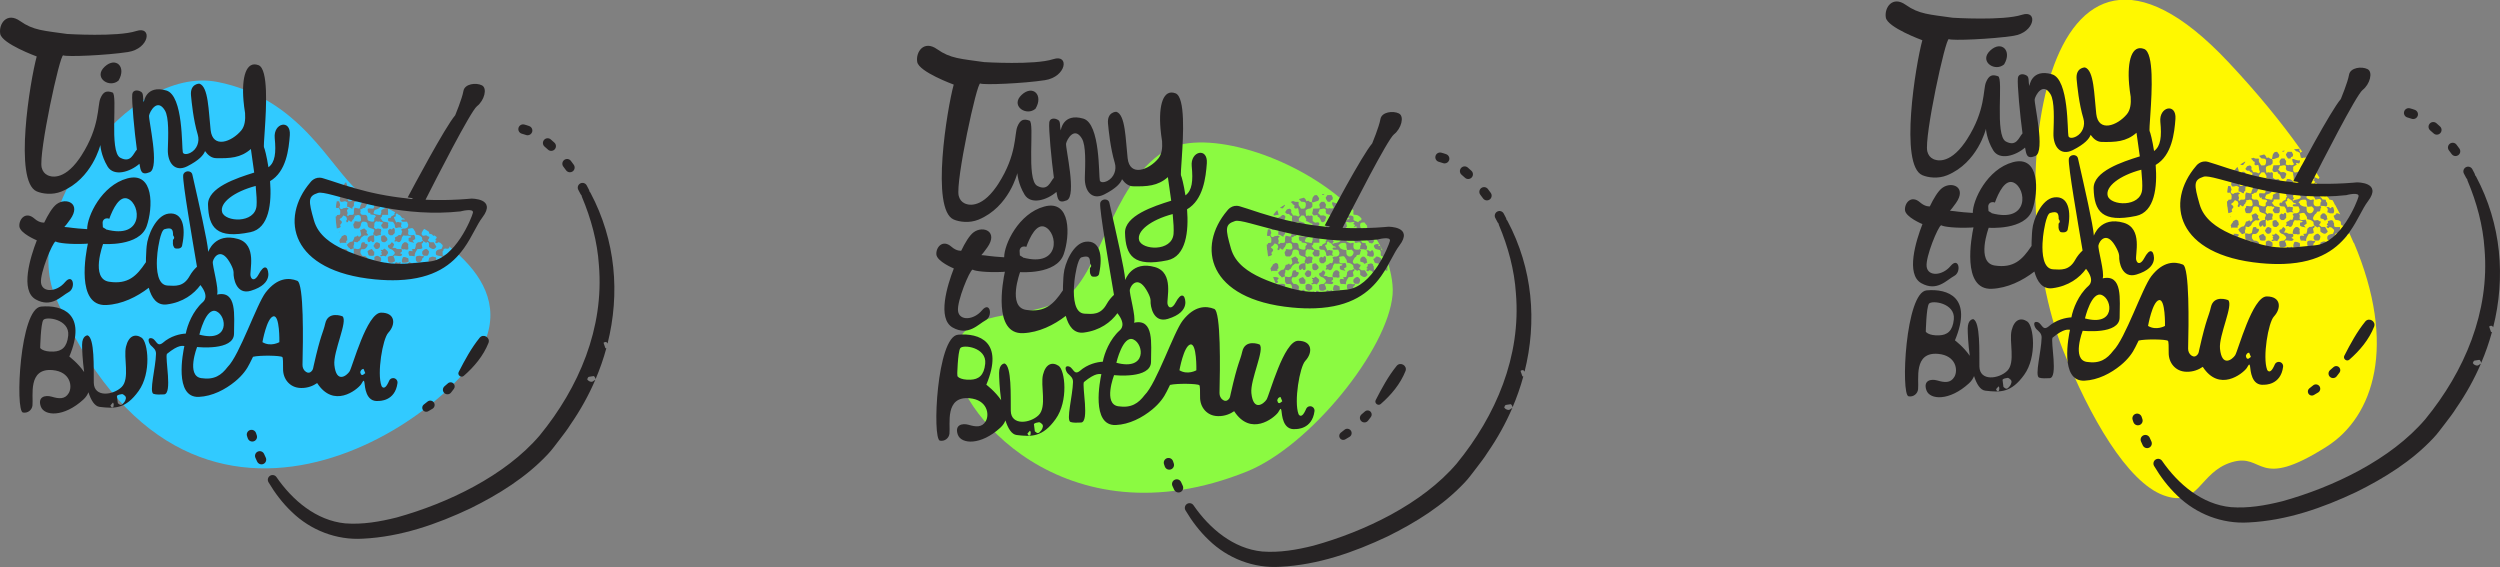 <?xml version="1.0" encoding="UTF-8"?>
<svg id="a" data-name="Orange" xmlns="http://www.w3.org/2000/svg" viewBox="0 0 1053.98 239.03">
  <rect x="0" y="0" width="1053.98" height="239.03" fill="#808080" stroke="none"/>
  <defs>
    <style>
      .b {
        fill: #8bfa41;
      }

      .b, .c, .d, .e {
        stroke-width: 0px;
      }

      .c {
        fill: #31caff;
      }

      .d {
        fill: #262324;
      }

      .e {
        fill: #fff800;
      }
    </style>
  </defs>
  <g>
    <g>
      <path class="c" d="M146.26,88.44s0,0,0,.01c0,0,0,0,0,0h0s0-.01,0-.01Z"/>
      <path class="c" d="M191.86,105.96c-.36.39-.73.78-1.11,1.14-.1.09-.19.19-.29.28-.16.15-.33.29-.49.43-.13.11-.26.22-.39.33-.23.19-.46.37-.7.54-.56.4-1.23.79-1.99,1.16-.15-.54-.3-1.11-.45-1.67-.5-.16-.97-.31-1.5-.33-.37-.01-.73-.24-1.02-.35-.27-.52-.17-.95-.15-1.32.51-1.03,1.49-1,2.37-1.22.16-.56.76-1.02.35-1.78-.13-.12-.4-.26-.53-.48-.26-.45-.74-.39-1.12-.55-.08-.03-.26.04-.31.12-.12.16-.21.38-.44.31-.21-.07-.4-.22-.59-.35-.05-.04-.07-.13-.11-.22.22-.15.45-.3.71-.47-.2-.1-.36-.18-.54-.26,0-.43.25-.7.54-.95-.03-.15-.05-.3-.08-.45-.3-.21-.61-.43-.91-.63-.09.07-.18.15-.27.21-.54-.11-.48-.67-.94-.7-.34-.02-.66-.2-1.01-.31v-.67c-.65-.42-1.3-.84-1.95-1.25-.17.12-.35.22-.46.38-.23.32-.42.63-.59,1-.31.7-.12,1.13.42,1.51.41-.06.79-.13,1.18-.17.28-.02.51.02.72.3.13.18.49.18.81.29.02.54-.27.97-.74,1.44.35.29.65.54,1.03.86h1.54c.4.67.76,1.27,1.1,1.84-.04.13-.05.23-.09.28-.81.88-1.24.96-2.26.39-.24-.13-.44-.33-.75-.56,0-.32-.02-.71,0-1.11.04-.46-.19-.75-.57-1-.2.12-.39.24-.66.4-.4-.25-.82-.52-1.25-.79,0,0,.02.02.02.03,0,0,0,.01.01.01,0,0-.02,0-.03,0,.19.59-.16.92-.63,1.15.12.66.23,1.27.34,1.83-.64.52-1.39.36-2.11.43-.57.94-1.27,1.81-1.14,3.02-.47-.07-.8-.14-1.15-.17-.35-.03-.71,0-1.09,0-.22-.6-.53-1.12-.33-1.74.48-.71,1.15-.16,1.76-.23-.13-.28-.24-.51-.39-.84.47-.04.85-.08,1.31-.12.2-.64.44-1.3.39-2.03.29-.26.55-.5.85-.77.58-.08,1.25.08,1.75-.47.08-.08.28-.05.43-.07,0-.02,0-.03,0-.04,0,0,0,0,0,0-.38-.44-.38-.48-.45-1.46-.54-.75-1.34-.99-2.2-1.12-.49-.08-.48-.11-.52-.7-.01-.19-.04-.39-.13-.55-.21-.38-.46-.73-.69-1.1-.21-.33-.5-.5-.89-.44-.46.07-.92.17-1.39.26-.15.17-.14.36-.04.54.19.34.16.67.05,1.04-.19.64.11,1.14.73,1.18.43.03.87-.05,1.3-.1.15-.02.3-.08.43-.12q.54.69.47,1.78c-.35.21-.71.43-1.09.67.22.3.41.54.7.94-.88-.38-1.78-.11-2.38-.88v-1.11c.29-.37,1.07.03,1.08-.72-1.2-.41-1.33-.42-2.13-.3-.14.02-.3-.01-.44-.03-.27-.03-.53-.07-.77-.09-.36.51-.68.92-.72,1.53-.03.41-.38.82-.67,1.17-.12.14-.44.14-.66.14-.14,0-.28-.13-.41-.21-.1-.06-.19-.14-.28-.2-.34-.01-.65.42-1.03-.04.14-.2.28-.43.43-.66-.07-.26-.14-.52-.2-.74.08-.11.11-.2.17-.24.44-.24.94-.35,1.29-.75.28-.33.65-.18.98-.07.58-.4.32-1.12.67-1.62-.14-.23-.29-.46-.42-.68.04-.08.05-.18.1-.21.3-.2.62-.38,1-.31.66.12,1.14-.21,1.65-.6.07-.31.15-.65.23-1.01-.16-.39-.33-.79-.54-1.28-.42,0-.9,0-1.38,0-.24,0-.5.02-.71-.07-.15-.06-.33-.28-.33-.42,0-.15.21-.39.35-.41.38-.06.78-.02,1.23-.02-.26-.38-.56-.51-.93-.52-.27,0-.36-.17-.52-.38-.34-.44-.62-.98-1.25-1.12-.14-.03-.25-.18-.38-.29-.12-.1-.24-.21-.35-.3-.54.27-.69.65-.4,1.2-.29.13-.56.25-.87.39.21.85.66,1.54,1,2.29.34-.16.63-.41,1.08-.17.29.15.7.07,1.04.09q.18.85-.19,1.57c.16.21.32.42.57.75-.81-.22-1.47-.29-2.16,0-.5.2-.96-.12-.91-.61.07-.81-.38-1.33-.78-1.9-.69-.22-1.5.15-2.09-.53,0-.11-.04-.27-.03-.42.04-.72.17-.81,1.04-.69.23-.27.22-.74.7-.87.33-.09.63-.33.95-.5.18-.23-.15-.52.12-.76.09-.08.16-.19.23-.31-1.1-.58-2.16-1.13-3.18-1.65.05.07.11.19.11.31.05.79.05,1.58.07,2.44h-2.53c.19.76-.33,1.03-.76,1.35.31.41.6.83.93,1.22.11.14.3.26.48.3.54.12,1.09.19,1.63.3.1.02.2.11.34.2-.05.22-.12.44-.12.67,0,.19.11.38.11.58-.01.22-.09.45-.15.68-.09.3-.29.46-.61.46-.48.01-.95,0-1.41,0-.21-.26-.37-.48-.55-.69-.35-.42-.38-.64-.1-1.02.04-.06.11-.12.16-.18.18-.2.47-.36.28-.7-.17-.29-.43-.06-.64-.09-.32-.05-.51-.44-.97-.24-.27.12-.67-.06-1.17-.13-.19.2-.47.49-.66.69-.14.72.05,1.34-.27,1.91.28.26.56.52.88.81.63-.7,1.39-.15,2.12-.15.13.36.17.78,0,1.14-.21.44-.16.83.02,1.28-.76.2-1.47.38-2.19.57-.15-.14-.31-.29-.54-.5-.09.27-.2.45-.19.62.01.56.09,1.11.09,1.66.01.51-.17.72-.55.78-.35.06-.47-.04-.72-.57-.01-.03-.05-.04-.14-.12-.32.2-.41.81-1.08.63-.1-.19-.3-.45-.35-.74-.11-.66.06-1.17.69-1.62.57-.41,1.17-.42,1.88-.5-.06-.22-.1-.39-.15-.56-.07-.25.02-.45.15-.67.49-.81.35-1.27-.53-1.51-.58-.15-1.15-.3-1.7-.66-.1-.24-.25-.52-.32-.82s-.07-.62-.1-.91c-.62-.68-1.38-.61-2.12-.55-.47.36-.58.92-.64,1.38-.09.68-.45,1.07-.98,1.47h-1.28c-.36,0-.59-.19-.68-.54-.07-.31-.19-.61-.23-.92-.03-.18-.01-.5.09-.55.45-.22.29-.71.54-1.09.25.03.52.06.78.09.35.05.7.13,1.05.12.61-.03.92-.55.78-1.18-.09-.38-.16-.77-.23-1.17-.47-.42-.95-.64-1.61-.31-.26.13-.62.05-.94.07.04.26.41.49-.03.72-.12.07-.14.33-.21.5-.06.14-.11.36-.21.39-.45.16-.46.61-.59.86-.75.5-.92-.59-1.53-.39-.04.2-.09.43-.15.71-.21.01-.43.02-.65.04,0,.01.01.02.01.03-.02,0-.03-.01-.04-.01,0-.01-.01-.01-.01-.02h.04c-.01-.36-.23-.73.17-1.04.09-.08.05-.38,0-.56-.07-.26-.19-.51-.28-.73-.38-.19-.73-.36-1.14-.55-.25.32-.5.61-.72.92-.23.34-.87.28-.85.93.17.11.38.22.55.37.13.12.22.29.32.44,0,0,0,0,0,0,0,0,0,0,0,0,0,0,.02-.02.04-.03,0,.02,0,.03,0,.04,0,0,0,0,0,0-.03.28.02.54-.3.79-.42.33-.57.85-.15,1.36-.53.45-1.11.62-1.7.69-.14-.92-.26-1.85-.35-2.79.02-.02.04-.03.06-.05.31.02.63-.03.96-.01-.33-.02-.65.03-.96,0-.02.02-.04.03-.06.05-.06-.74-.11-1.48-.14-2.23.4,0,.56-.21.54-.63.44-.05.83-.09,1.25-.14.28-.46.08-1,.16-1.49.09-.6-.53-.87-.58-1.46-.47.2-.89.13-1.27-.06.08-.9.21-1.79.38-2.66h1c.11.38.18.77.34,1.12.14.34.13.59-.1.88-.18.21-.08.78.09.97.26.29.84.47,1.06.22.47-.53,1.17-.18,1.66-.53.34.09.68.18.96.53-.25.14-.47.27-.68.4.02.27-.02.58.09.81.2.44.21.83-.04,1.25-.03.06-.01.15-.01.23,0,.19.23.34.43.3.3-.08.34-.54.76-.46.31.05.64.02.96,0,.51-.03.67-.22.7-.77.01-.44-.03-.88.02-1.32.03-.29.17-.58.27-.93.62.14,1.15.26,1.69.36.27.05.54-.08.57-.32.12-.79.48-1.48.8-2.19.06-.14.05-.31.09-.52.49-.04.95-.07,1.4-.1.43-.3.84-.58,1.27-.87-.03-.05-.08-.16-.15-.25-.05-.06-.09-.13-.12-.19-.14-.07-.29-.15-.42-.22-.56-.31-1.12-.66-1.67-1.05-.34.18-.68.38-1.02.59.05.32.11.65.15.99.03.31.04.62.06.92-1.04-.07-2.01.02-2.89.66-.03.54-.05,1.06-.08,1.56-.19.13-.43.22-.53.4-.08.13.01.36.03.55-.97.3-1.32-1-2.28-.59-.02-.46-.07-.77-.05-1.08.02-.26.12-.52.2-.81-.54-.42-1.02-.74-1.75-.42-.33.15-.77.07-1.12.1-.4-.5-.58-.91-.34-1.49.15-.34.09-.77.14-1.22-.17-.07-.3-.13-.43-.18-.12-.05-.21-.11-.29-.17.06-.17.13-.33.19-.5.09.01.18.04.27.07.17.05.37-.02.55-.03.11,0,.28-.04.33,0,.44.49,1.02.37,1.56.39.19,0,.39.03.58.04.16-.34.28-.67.13-1.09-.1-.28-.02-.63-.02-.99.48-.2.98-.28,1.32-.74.18-.24.56-.44.97-.28.64.24.81.6.56,1.28-.06.17-.19.31-.29.47.23.35.77.54.6,1.17.94.46,1.83.61,2.67-.19-.24-.19-.48-.38-.71-.58-12.33-10.37-24.84-39.62-59.74-46.48C53.79,27.12,8.34,90.31,23.35,125.2c56.14,130.55,168.43,50.73,181.28,18.26,6.01-15.19-1.59-27.71-12.77-37.49ZM144.84,77.94c.3-.4.66-.78,1.04-1.15.03.06.07.11.09.18.11.29.22.59.31.88.08.26.13.53.2.82-.1.04-.21.13-.31.12-.28-.02-.88.05-1.16.18-.24.11-.46.09-.67-.07-.04-.03-.07-.06-.11-.08.19-.3.39-.6.61-.89ZM143.54,80.07c.05.07.08.15.07.25-.03.29-.19.57-.28.83-.1,0-.19-.02-.27-.03.15-.36.31-.71.48-1.05ZM141.45,90.36s.01.01.02.02c0,0-.01,0-.02.01,0-.01,0-.02,0-.03ZM164.02,96.74c.11-.11.23-.22.35-.33.3.13.59.25.88.37.16-.32.33-.6.79-.65.75.59.24,1.44.39,2.12-.31.31-.59.58-.93.93h-1.11c-.21-.2-.44-.42-.65-.61-.03-.11-.05-.18-.06-.25,0,0-.08-1.01-.08-1.13.15-.16.29-.31.43-.45ZM160.69,99.73c.48-.57,1.06-.54,1.62-.47.19.29.27.56.44.63.34.16.44.45.53.73.11.35.08.7-.29.94-.19.12-.35.29-.65.54-.13,0-.4.02-.68,0-.58-.05-.94-.41-.97-.98-.02-.47,0-.95,0-1.39ZM160.41,107.58c.19-.12.42-.2.66-.31-.16-.37-.72-.75,0-1.19-.09-.08-.12-.11-.15-.14-.19-.16-.58-.25-.34-.59.06-.09.42.02.72.05.18-.15.41-.35.66-.57.11.04.24.05.33.11.3.23.6.47.89.73.57.51.54,1.13-.04,1.71-.18.18-.3.42-.48.7-.15-.03-.35-.04-.51-.11-.52-.22-1-.1-1.49.09-.08.03-.27-.1-.35-.2-.03-.04.04-.24.12-.29ZM160.68,110.08c-.36.2-.65.33-.9.5-.34.23-.67.22-1.01.04-.3-.16-.6-.35-.93-.54v-1.74c1.09-.71,1.35-.69,2.78.33.02.19.05.42.06.66.01.24,0,.48,0,.76ZM157.93,102.83c.46-.78,1.01-.91,1.75-.42.13.09.27.17.51.32,0,.38.03.74,0,1.1-.06.62-.7,1.14-1.31,1.16-.35,0-.63-.1-.83-.38-.21-.29-.4-.59-.62-.91.16-.28.33-.58.51-.87ZM156.76,104.97c.27.36.56.74.84,1.12.05-.04.1-.07.14-.11.02.19.05.39.05.58,0,1.26-.05,1.31-1.36,1.3-.41,0-.79-.06-1.05-.29-.17-.57-.32-1.09-.46-1.59.47-.58,1.09-.79,1.83-1.02ZM142.74,96.77s.05-.02.08-.02c.01.03.02.06.03.1-.04,0-.09.02-.13.03,0-.04,0-.07.02-.1ZM142.8,97.87c.05-.06.09-.13.15-.16.04-.02.11.03.22.07-.09.08-.15.15-.22.18-.03.01-.09-.06-.14-.1ZM143.39,102.66c-.13-.43-.25-.87-.37-1.31.16-.15.29-.32.36-.53.13-.38.6-.51.59-.98,0-.12.26-.27.42-.37.27-.16.56-.29.91-.47.13.06.31.14.49.21.33.13.48.36.5.73.02.42.09.85.15,1.31-.15.11-.34.25-.52.38.03.25.06.48.1.74h-2.41c-.11.09-.17.18-.21.29ZM146.09,107.35c-.06.04-.16.02-.23.05-.21.1-.42.26-.62.35-.37-.83-.73-1.75-1.08-2.73.77-.08,1.56-.14,2.42.39-.29.38-.53.68-.78,1.01.16.15.33.26.41.41.1.18.08.39-.12.51ZM147.65,110.68c-.29-.48-.9-.44-1.32-.81v-1.92c1.01-.06,1.98-.32,2.9.2-.03.63-.05,1.15-.07,1.68.18.13.37.22.49.35.1.1.21.31.17.4-.08.16-.28.37-.42.36-.58-.05-1.16-.17-1.74-.26ZM167.18,113.65c-.29.12-.5.3-.62.53-.96.07-1.91.11-2.85.15-.13-.16-.22-.35-.35-.51-.07-.08-.22-.16-.3-.13-.72.21-1.37-.11-2.04-.23-.29-.05-.59,0-.89.02.12.45.47.66.94.75-.09.08-.16.12-.2.16-1.11,0-2.19-.03-3.23-.08-.11-.25-.21-.49-.15-.79.01-.06-.19-.24-.24-.22-.49.17-.9-.21-1.38-.14-.36.05-.6.17-.7.53-.04.14-.09.28-.13.42-1.2-.13-2.32-.3-3.31-.53-.18-.04-.35-.09-.53-.13-.56-.14-1.09-.3-1.56-.48-.02-.17-.05-.33-.11-.48-.13-.32-.21-.65-.04-.91.19-.29.48-.54.77-.74.21-.15.44,0,.67.09.46.16.58.12.75-.41.1-.32.55-.22.53-.58-.06-.38-.12-.77-.18-1.15-.08-.52-.44-.87-.94-.89-.44-.02-.88,0-1.28,0-.5-.44-.67-.94-.65-1.53,0-.51-.03-1.01-.05-1.52-.01,0-.03,0-.04,0h0s0-.03,0-.04c-.19,0-.45-.04-.54.06-.35.41-.71.19-1.07.1.03-.12.06-.21.1-.35-.81-.1-.89-.87-1.33-1.38.66-.75,1.29-1.43,2.3-1.36.49-.62.78-1.26.95-2.03.23-.05.51-.07.76-.17.21-.08.38-.26.65-.45.12.24.23.43.33.61.38-.04.69-.23.89-.54.1-.15.18-.38.15-.54-.1-.58-.26-1.14-.42-1.8.73.05,1.14-.82,1.98-.51.12.15.25.35.41.51.13.13.3.23.49.36-.08.29-.15.55-.22.84.22.26.44.53.69.83-.51.69-1.19.18-1.71.31-.39.28-.76.51-1.09.78-.14.12-.22.31-.32.48-.17.3-.35.61-.51.92-.14.28-.67.09-.65.57,0,.03-.36.11-.54.09-.34-.04-.67-.14-1.09-.24.02.37.07.66.03.93-.04.27-.14.54-.26.78-.11.22.01.37.05.55.04.21,0,.44,0,.66.01,0,.02,0,.03,0,0,.01,0,.02,0,.04.3,0,.64-.09.9.01.72.29,1.31.15,1.92-.31.12-.56.24-1.13.37-1.71.13-.58.23-.67.77-.7.23-.01.46,0,.68,0,.12.68-.06.6,1.04.77.25.39.15.75-.09,1.1-.45.66-.95,1.21-1.88,1.05-.42-.07-.63.06-.75.41-.23.7-.24,1.37.34,1.95.14.14.24.32.33.43.35.02.59.02.82.05.49.07.89.32,1.21.69.33.37.28.78.16,1.22-.04.15,0,.32,0,.44.07.1.1.18.15.23.7.62.7.61,1.42.06.17-.13.41-.18.59-.26.8.81.72,1.79.74,2.75.15.09.32.13.41.24.41.45.9.45,1.43.3.14-.04.28-.07.43-.1.05-.14.09-.3.18-.41.3-.35.42-.73.42-1.2.02-.87.31-1,1.11-.57.3.16.34.12.54-.49h.78c.59.52.34,1.22.48,1.77.39.34.73.65,1.22,1.07.14,0,.46.03.77,0,.44-.04.8-.43.83-.87.02-.32.03-.64,0-.96-.03-.5.12-.93.47-1.35.64.38,1.3.54,1.9-.09.28.49-.23.86-.2,1.28.01.07,0,.13.03.14.17.09.34.17.59.3.01.19.03.45.04.67-.75.32-1.42.62-2.1.91ZM168.74,107.97c-.39.02-.78-.06-1.18-.1-.39-.04-.78-.09-1.28-.15-.08.08-.26.23-.44.39.49.62.6,1.33.7,2.06-.18.07-.41.09-.54.22-.5.51-1.11.36-1.69.33-.35-.02-.71-.46-.74-.83-.04-.51-.06-1.02-.09-1.55.64-.45,1.39-.48,2.1-.5.24-.26.47-.48.67-.71.24-.29.25-.69,0-.97-.42-.49-.85-.99-1.5-1.13-.44-.09-.68-.38-.97-.65-.23-.22-.26-.49-.22-.77.02-.11.08-.23.15-.31.07-.08.19-.15.29-.17.11-.02.23.04.31.06.28-.36.56-.71.88-1.1.44.24.71.57.96.9-.09.3-.14.58-.25.83-.09.19-.27.34-.49.61.36.04.58.07.8.09.2.02.47-.03.58.08.53.53,1.18.38,1.81.4.23,0,.46.01.69.02,0-.01,0-.02,0-.03,0,0,.01,0,.02,0-.34-.53,0-1.05.09-1.55.09-.52.51-.89.92-1.21.27-.21.96-.14,1.23.09.18.16.35.33.5.51.07.08.15.25.11.32-.33.64.21,1.3-.07,2-.48.12-.97.19-1.46-.1-.46.27-.89-.02-1.33-.07,0,.01,0,.02.02.03,0,0-.02,0-.03,0,.32,1.06.31,1.07-.7,1.71.27.13.52.22.74.35.23.14.25.46.04.6-.19.13-.41.29-.63.3ZM169.92,108.43c.81-.27,1.48.2,2.22.46.06.5.12.95.17,1.4-.9.56-1.84.48-2.72.42-.4-.85.02-1.53.32-2.29ZM169.93,113.88c.07-.07.13-.14.2-.21.59-.06,1.16-.06,1.71-.02-.63.08-1.27.16-1.9.23ZM175.06,113.18c-.82.14-1.66.26-2.5.38-.28-.11-.34-.37-.35-.93,0-.28.02-.56-.02-.83-.03-.22-.12-.44-.21-.72.2-.19.4-.38.63-.59.42.23.8.43,1.2.64.33-.2.66-.57,1.21-.23.02.15.07.38.07.6,0,.55,0,1.1-.02,1.68ZM177.13,110.45c-.52.43-1.73-.09-1.79-.76-.02-.2-.01-.4-.04-.6-.09-.79.12-1.12.85-1.21.39-.05.86-.14,1.18.02.48.23.9,0,1.34,0,0-.01,0-.02,0-.04l.04.03s-.04-.03-.04-.04h0c-.19-.21-.39-.43-.67-.75v-1.02c.33-.49.74-.84,1.28-1.05.42-.17.78-.1,1.03.31.16.27.52.34.54.73.03.54-.18,1.01-.38,1.47-.06.14-.31.25-.49.27-.43.04-.87.02-1.31.02.01.01.02.02.03.04-.01,0-.02,0-.04,0,.02.36,0,.71-.38.89-.2.09-.33.22-.32.44.03.62-.46.9-.84,1.22ZM180.84,111.96c-.91.24-1.86.46-2.85.67-.02-.2-.04-.41.06-.52.43-.46.29-.92.13-1.46.89-.31,1.66.34,2.45.09.31.41.19.83.2,1.22ZM181.18,113.78s0,0,0-.01c0,0,0,0,0,0,0,0,0,0,0,0ZM183.67,110.62c-.96-.53-1.72-.08-2.52,0-.44-.29-.71-.61-.39-1.17.11-.19.1-.46.16-.78.35-.13.74-.3,1.14-.44.13-.05.3-.06.44-.04.42.08.83.18,1.24.31.1.03.19.26.18.39-.02.27-.13.52-.17.79-.04.23-.03.46-.06.92ZM183.74,111.11c.22-.28.51-.39.9-.37.04,0,.08,0,.12,0-.33.12-.67.25-1.02.36Z"/>
      <path class="c" d="M190.74,105.01c-.54-.45-1.08-.9-1.63-1.34.33.32.33.37.3.94-.45.2-.89.41-1.43.17-.17-.08-.46.03-.68.11-.21.08-.4.18-.3.51.1.34-.48.35-.42.76.07.51.02,1.03.02,1.58.78.05,1.5.1,2.3.22.09-.09.28-.26.46-.43,0-.01,0-.02-.01-.03l.02.02s-.02-.02-.02-.02c0,0,.01,0,.02.01.05-.54.11-1.09.16-1.6.28-.28.55-.55.9-.89.09,0,.2,0,.31-.01Z"/>
      <path class="c" d="M146.21,82.01s-.03.01-.04.02c0-.01,0-.02.02-.03,0,.01,0,.03-.02.04.02-.01.03-.01.05-.02,0,0,0-.01,0-.02,0,0,0,.01,0,.02Z"/>
      <path class="c" d="M146.71,84.29c.1.15.13.34.19.53.57-.04,1.14.19,1.5-.32s1.08-.89.64-1.78c-.75-.03-1.08-.71-1.5-1.23-.48.19-.9.36-1.32.52.02.11.06.22.05.32q-.17,1.01.44,1.96Z"/>
      <path class="c" d="M157.5,90.58c-.39-.02-.79-.1-1.18-.16-.06-.01-.11-.09-.16-.13-.03-.2-.06-.39-.1-.67-.23.1-.39.18-.56.26q-.65-.78-.46-1.86c.8-.41,1.65.17,2.45-.18.32-.69.35-.7.18-1.34-.06-.22-.03-.37.07-.55.09-.17.16-.36.23-.54-.1-.19-.19-.36-.26-.51,0,0-.02,0-.02-.01-.61-.06-1.21-.07-1.78-.19-.28-.06-.51-.14-.77.06-.38.29.04.57.01.74-.48.79-.9,1.49-1.31,2.16-.33.03-.75-.04-.85.11-.3.41-.75.37-1.14.54.07.41.34.77.06,1.16-.06.09.02.29.06.43.16.5.58.63,1.02.68.32.03.64.01.96,0,.36,0,.57.17.75.48.21.37.26.75.23,1.15-.03.42.2.77.51.87.59.2,1.19.46,1.84.37.3-.05.49-.24.52-.57.02-.31,0-.63,0-.9.26-.3.47-.54.67-.77-.22-.41-.51-.62-.96-.63Z"/>
      <path class="c" d="M146.21,81.99s0,0,0,0h-.02s0,0,0,0c0,0,.01,0,.02,0Z"/>
      <path class="c" d="M161.35,88.25c.59-.19,1.05-.73,1.85-.55-.9-.46-1.76-.9-2.58-1.32-.1.42-.33.85-.65,1.3-.17.1-.51.3-.87.46-.36.16-.74.27-1.16.41-.14.36-.3.78-.49,1.26.16.33.48.5.92.55.51.05,1,.2,1.5.29.15.02.3,0,.45-.02.08-.01.2-.08.2-.1-.16-.45.38-.79.26-1.15-.22-.63.12-.99.57-1.13Z"/>
      <path class="c" d="M187.03,102.05c-.09-.07-.19-.14-.28-.21.07.1.15.17.28.21Z"/>
      <path class="c" d="M152.68,110.84c-.02.19.03.5-.05.54-.67.3-.66.82-.5,1.44.52.24,1.01.53,1.62.63.57.1.91-.06,1.17-.52.09-.17.16-.35.22-.49-.2-.57-.38-1.09-.55-1.58-.66-.4-1.29-.19-1.9-.02Z"/>
      <path class="c" d="M157.09,100.49s.07-.01.1,0c.03.02.05.07.06.12-.01-.05-.03-.11-.06-.13-.03-.01-.06,0-.1,0Z"/>
      <path class="c" d="M146.13,88.18s-.02-.02-.03-.03c.01.01.02.02.03.03.05.06.07.16.09.25,0,0,0,0,0,0-.02-.09-.04-.19-.09-.25Z"/>
      <polygon class="c" points="144.09 93.48 144.09 93.48 144.09 93.48 144.09 93.48"/>
      <polygon class="c" points="161.97 94.24 161.97 94.25 161.97 94.24 161.97 94.24"/>
      <path class="c" d="M157.12,100.76s-.03-.05-.04-.07c.01.02.03.05.04.07,0,0,0,0,0,0Z"/>
      <path class="c" d="M142.54,85.62s0,0,.01.01c0,0,0,0-.01-.01Z"/>
      <path class="c" d="M161.82,94.35s-.02-.02-.03-.04c.01.02.02.03.03.04Z"/>
      <path class="c" d="M156.98,100.51s0,0,0,0c.03,0,.06-.02.09-.02-.03,0-.07.02-.09.02Z"/>
      <path class="c" d="M145.96,88.09s-.06.02-.09.08c-.02.05.03.16.07.18.08.04.18.05.28.08,0,0,0,0,0,0-.09-.02-.19-.04-.28-.08-.04-.02-.09-.13-.07-.17.03-.06.06-.08.09-.09Z"/>
    </g>
    <path class="d" d="M44.14,28.11c-4.66,4.33,1.15,8.63,5.03,6.42.26-.15.53-.32.77-.53.03-.03.05-.07.07-.11,3.38-5.73-1.2-10.11-5.87-5.78ZM59.71,142.37c-2.71-1.8-5.45-.85-6.59,3.75-1.14,4.61,1.72,13.54-1.83,17.04-3.56,3.5-11.66,4.53-11.75-1.83-.08-6.35.4-18.71-2.58-19.95-.09,0-2.33.04-2.35,3.99-.01,1.69.18,6.47.87,11.49-2.52-3.74-6.25-6.53-6.25-6.53,7.59-18.19-2.99-21.86-11.93-21.08-8.95.77-10.96,44.01-7.64,44.66.03.01.06.01.1.02,1.92.34,3.72-1.05,3.93-2.98.44-4.01-2.09-15.86,8.47-14.92,7.56.68,8.46,6.89,6.84,9.67-1.62,2.79-4.3,2.4-7.17,1.55-2.87-.83-6.05.07-4.62,4.14,1.45,4.07,9.73,4.59,17.94-2.95,1.06-.98,1.74-2.01,2.13-3.06,1.1,3.39,2.62,5.9,4.72,6.16,6.37.76,10.96.92,16.44-6.71,5.48-7.62,3.97-20.66,1.27-22.46ZM28.76,141.47c-.49,5.01-2.83,6.62-6.2,6.75-4.56.18-5.62-1.53-5.62-1.53,0,0,.21-10.12,1.31-11.77,1.1-1.65,11.21-.38,10.51,6.55ZM47.86,171.35c-.02.14-.2.34-.34.37-.19.04-.47.02-.6-.1-.17-.18-.21-.49-.37-.7l1.08-1.22c.43.52.31,1.09.23,1.65ZM52.83,168.8c-.27.64-.68,1.14-1.19,1.6-.48.42-.92.43-1.42.01-.21-.17-.42-.34-.54-.44-.16-1.19-.28-2.12-.39-3.02.55-.7,1.39-.57,2.09-.79.22-.08.59.16.84.33.93.62,1.06,1.26.61,2.31ZM108.25,183.51l-.31-.93c-.35-1.04-1.48-1.61-2.53-1.27-1.05.35-1.62,1.48-1.27,2.53l.32.96c.29.84,1.06,1.36,1.9,1.36.21,0,.43-.04.64-.11,1.05-.36,1.61-1.49,1.25-2.54ZM112.04,192.92c-.24-.51-.47-1.02-.7-1.53-.46-1.01-1.64-1.46-2.65-1.01-1,.45-1.46,1.63-1,2.64.24.54.48,1.08.74,1.61.34.72,1.06,1.14,1.81,1.14.28,0,.57-.06.85-.19,1-.47,1.42-1.66.95-2.66ZM115.82,58.2c.6,6.16.2,10.26-2.65,12.31-.7-4.6-1.63-8-1.84-8.31-.21-.28.02-3.26.3-7.38.65-9.67,1.52-25.56-2.58-27.32-.02-.01-.05-.02-.07-.02-.01-.01-.02-.01-.02-.01-5.11-1.94-7.16,4.88-6.3,14.96.14,1.65.36,3.38.65,5.18,0,0,.01,0,.01.04.2,2.9-.11,5.53-1.6,7.34-4.02,4.84-12.02,7.82-12.92-.15-.9-7.97-.88-18.41-4.78-19.58-.11.01-3.96.06-3.49,5.01.26,2.74.96,10.22,2.85,16.53.88,2.93-.34,6.17-3.06,7.59-1.56.8-3,.74-3.25-.19-.5-1.85.27-23.95-6.95-26.05-8.67-2.52-9.51,4.97-9.51,4.97-.53-1.85.03-3.68-1.09-4.39-1.57-1-3.55-.77-3.76.98-.32,2.67.93,16,1.95,23.37-1.49,1.51-2.46,5.86-7.02,3.41-4.78-2.56-.93-26.69-3.27-27.5-2.33-.82-3.84-.58-5.12,2.56-1.28,3.15-.12,11.77-7.97,24.01-.29.46-.58.89-.87,1.3-6.88,9.83-12.51,7.46-13.33,7.04-.02-.01-.04-.02-.05-.02-.04-.03-.05-.03-.05-.03-1.18-.56-2.08-1.62-2.46-3.2-1.39-5.84,7.7-48.01,9.1-47.31,1.39.7,18.18,0,27.27-1.4,9.09-1.4,10.44-11.14,3.5-8.86-7.88,2.58-29.15,1.24-29.15,1.24-9.79-1.4-14.21-1.47-19.81-5.44C2.89,4.91-.61,10.05.09,14.25c.7,4.2,15.39,9.55,15.39,9.55-2.8,10.24-9.79,52.69,0,56.89,2.32.99,6.53,1.65,10.47.04,12.91-5.31,16.35-19.6,16.35-19.6,0,0,.23,4.43,3.07,9.1,2.65,4.32,9.4,2.32,13.42-1.18.52,2.86.67,5.06,4.34,3.55,4.34-1.79-.62-22.28-.28-23.94.33-1.67,3.47-7.42,6.66-2.12,1.79,2.94,1.43,10.67,1.25,16.42s3.03,9.73,8.14,7.17c5.07-2.56,6.95-4.8,7.54-6.44,1.27,1.81,2.81,2.95,4.67,2.99,5.76.11,10.36-.06,14.66-3.87.49,3.25.98,6.68,1.4,9.95-7.59,2.37-19.63,6.34-19.47,13.54.24,9.74,3.67,14.53,17.88,11.58,7.93-1.65,9-12.28,8.28-21.51,6.86-4,7.9-13.52,8.33-19.39.49-6.85-7-5.22-6.37,1.22ZM108.16,86.78c-.71,7.61-13.37,6.8-14.52,2.63-1.08-3.88,4.92-8.59,14.16-11.02.35,3.61.52,6.63.36,8.39ZM165.66,159.41c-.7.03-1.33.46-1.6,1.11-.17.42-.41.93-.76,1.54-1.2,2.15-2.18,1.29-2.46.64-1.97-5.23.48-19.87,2.86-22.42,3.23-3.46,3.03-8.47-3.02-8.47s-12.11,22.99-13.32,24.8c-1.21,1.82-5.57,5.19-6.39-2.73-.58-5.67,5.82-18.6,3.41-20.53,0,0-6.05-2.42-7.26,3.03-.89,4-1.82,4.18-4.89,17.85-.15.68-.21,1.38-.61,1.94-.91,1.23-1.86,1.1-2.62.61-.98-.64-1.5-1.79-1.47-2.96.25-10.21.63-34.31-2.21-35.44-3.5-1.4-8.39-1.4-13.29,4.89-3.84,4.94-11,26.45-16.07,31.44-2.62,3.45-5.58,5.56-11.14,4.71-6.42-.99-1.74-13.13-1.74-13.13,0,0,15.58,1.76,15.58-5.65s1.41-18.35-7.15-16.44c.9-2.42-2.1-12.35-1.78-13.92.37-1.89,3.29-6,6.94.01,2.03,3.35,1.8,4.7,1.8,4.73-.12,2.12,1.08,9.45,7.29,7.56,10.08-3.05,6.91-9.17,6.91-9.17,0,0-1.1-2.56-3.7,2.38-1.18,2.22-2.76,2.73-3.33.62-.56-2.11,2.91-13.29-5.3-15.66-9.87-2.85-12.55,5.46-12.55,5.46-.27-4.51-3.9-20.19-6.69-32.57-.47-2.07-3.64-1.75-3.87.23-.34,2.92,3.87,27.05,5.81,38.59-1.13,1.02-2.26,2.4-3.09,3.89-2.58,4.68-6.05,4.2-9.3,4.04-2.14-.1-3.32-1.77-3.93-3.98-1.21-4.32-.25-10.68-.17-11.16v-.03s1.05-8.07,2.8-8.59c3.18-.94,3.62.18,3.61,2.56.07.12.16.25.23.37.33.54.32.88-.06,1.33-.06.08-.13.16-.21.23h-.01c-.01.52-.02,1.07-.02,1.65,0,.51.18,1.02.46,1.45.32.47.32.5,1.18.58,2.28.19,2.28-1.48,2.28-1.48,1.59-7.5.24-14.02-5.74-13.26-5.31.67-8.89,9.29-9.24,13.7,0,0-.23,2.05-.29,4.97-.02.56-.02,1.17-.02,1.8-.07.09-.14.18-.2.28-3.69,5.51-7.36,9.2-15.34,7.97-7.98-1.23-2.52-15.92-2.52-15.92,0,0,15.33,1.19,18.37-7.5,2.72-7.77,3.17-23.22-8.18-20.14-10.86,2.94-16.93,15.96-16.91,21.39-6.35-.39-6.8-.71-9.62-.92.45-.47,1.17-1.33,2.52-3.24,4.71-6.65-1.66-9.34-5.72-6.42-1.84,1.33-3.76,4.63-5.29,7.82,0,0-1.9.27-4.11-1.68-3.67-3.24-6.54.15-6.37,3.18.18,3.04,7.37,5.97,7.37,5.97-2.76,7.06-7.12,21.18-.48,24.91,6.63,3.72,10.7-1.37,13.89-3.07,3.18-1.69,1.89-8.31-1.56-4.16-3.46,4.15-9.53,4.51-10.08.26-.53-4.1,4.85-17,6.09-17.43.05-.01.09-.01.13.01.94.61,6.03,1.25,12.59.94.33-.01.64-.04.94-.08-.86,3.99-5.14,26.46,7.71,25.9,6.62-.29,12.96-3.41,17.96-7.28,1.17,4.3,3.42,7.56,7.61,7.03,6.81-.87,11.44-4.4,14.17-8.17,3.74,4.78,1.52,6.74.96,7.25-4.17,3.74-6.46,9.58-7.13,13.21-2.36.11-6.37.96-9.75,3.94-2.73,2.07-2.64-2.08-5.15-2.02-1.44.04-.61,2.3.18,3.07,1.05,1.01,2.21,1.79,2.16,3.58-.14,5.81-2.99,16.12-1.05,16.84,1.1.4,2.92.3,4.43.23,3.66-.16.35-15.33,1.22-17.07,5.07-4.14,6.6-3.3,7.36-3.34-.58,2.66-4.46,21.91,6.11,21.46,5.69-.26,11.13-3.1,15.27-6.5,3.23-2.66,5.03-5.25,6.17-7.61.32-.66,1.38-2.8,1.39-2.8,2.79-.7,11.67-.57,12.37.13.28.28.33,2.47.3,4.99-.03,2.07.65,4.12,2.05,5.65,1.17,1.27,2.95,2.37,5.6,2.39,2.84.04,5.1-.96,6.72-2.08,6.96,10.71,16.69,2.98,18.5.56.6-.8,1.15-2.57,1.44-.72.24,1.56.46,8.3,5.96,7.7.18-.03,6.97.26,7.97-7.56.14-1.13-.77-2.12-1.91-2.07ZM44.77,92.09c.3-.05.63-.05.93.01.11.02.25.09.36.17,1.57-4.32,4.37-10.02,7.9-8.46,5.51,2.46,6.67,17.21-9.28,12.91,0,0,.01-.03.02-.08-.39-.24-.82-.52-1.33-.82-.03-.63-.06-1.17-.1-1.7-.09-1.01.54-1.88,1.5-2.03ZM91.24,131.25c4.45,1.98,5.66,13.29-7.19,9.83,0,0,2.74-11.8,7.19-9.83ZM117.78,144.25s-3.65,2.1-7.14,0c0,0,1.79-10.18,4.59-10.88,2.8-.7,2.55,10.88,2.55,10.88ZM153.07,158.01c-.35.21-.81.03-.96-.34-.1-.24-.15-.5-.24-.79.22-.63.48-1.28,1.39-1.37.27.67.49,1.19.74,1.8-.31.23-.6.5-.93.7ZM182.85,169.6c-.63-.8-1.79-.94-2.59-.31l-.06.05c-.5.39-1.01.78-1.5,1.19l-.08.06c-.62.52-.8,1.42-.39,2.15.46.82,1.5,1.1,2.31.64.61-.34,1.21-.71,1.81-1.07.06-.04.13-.08.19-.13.8-.63.93-1.78.31-2.58ZM191.32,161.83c-.59-.75-1.68-.87-2.42-.27l-.04.03c-.52.41-1,.85-1.49,1.29l-.03.04c-.07.06-.13.13-.19.2-.67.82-.54,2.03.28,2.69.83.67,2.03.54,2.7-.28.43-.53.86-1.07,1.25-1.63.43-.61.43-1.46-.06-2.07ZM198.67,83.73c-.59.05-1.17.1-1.75.15-1.09.08-2.17.16-3.23.22-.13.01-.25.01-.37.02-1.02.05-2.03.1-3.03.13-.07.01-.15.01-.22.01-1.03.04-2.06.06-3.06.07-2.64.03-5.17-.01-7.61-.12,4.28-8.46,19.02-37.35,21.68-39.42,3.12-2.42,4.5-7.61,2.08-8.82-2.42-1.22-7.27-.7-7.79,2.42-.52,3.12-3.46,10.21-3.46,10.21-4.19,4.83-18.1,30.99-20.03,34.63l2.32.38-.74.32c-.69-.09-2.32-.33-2.35-.34-.53-.05-1.05-.11-1.56-.18-.69-.08-1.38-.16-2.05-.26-.19-.03-.38-.05-.57-.08-.4-.05-.8-.11-1.19-.17-1.87-.28-3.66-.59-5.37-.93-.41-.08-.82-.16-1.22-.24-.81-.17-1.59-.34-2.36-.51-.68-.16-1.35-.31-2.01-.47-3.77-.92-7.08-1.9-9.94-2.81-.38-.12-.75-.24-1.11-.36-3.14-1.01-5.71-1.91-7.73-2.48-3.27-.93-5.14,1.76-5.14,1.76-12.98,15.19-8.54,37.54,27.3,40.93,3.55.34,6.77.43,9.72.32,15.28-.58,22.84-6.71,27.55-13.23.07-.12.16-.23.25-.34,3.4-4.8,5.31-9.75,7.67-12.84,6.23-8.16-4.68-7.97-4.68-7.97ZM199.37,89.73c-.53,2.17-7.44,19.48-18.18,20.51-10.74,1.04-15.58,2.08-26.49-1.38-6.85-2.17-12.97-4.6-17.16-8.18-2.49-2.12-4.29-4.64-5.18-7.75-2.39-8.36-2.59-10.24,1.73-11.6,1.01-.32,3.19.12,6.32.94,5.07,1.31,12.64,3.62,21.78,5.32,9.34,1.72,20.32,2.8,31.98,1.53,0,0,5.72-1.55,5.2.61ZM202.26,142.34c-3.58,4.4-6.3,9.46-8.89,14.51-.62,1.27,1.01,2.56,2.11,1.64,4.43-3.84,8.31-8.48,10.49-13.98.79-2.22-2.14-3.96-3.71-2.17ZM223.14,53.16c-.73-.27-1.45-.5-2.15-.67-1.07-.25-2.15.41-2.41,1.48-.26,1.08.41,2.16,1.48,2.41.54.13,1.1.31,1.67.52.23.09.47.13.7.13.81,0,1.57-.49,1.88-1.29.39-1.04-.14-2.19-1.17-2.58ZM233.74,60.15c-.52-.49-1.04-.95-1.56-1.39-.84-.71-2.11-.61-2.82.24-.71.84-.61,2.1.23,2.81.48.41.96.83,1.44,1.27.38.36.87.53,1.35.53.54,0,1.08-.21,1.47-.64.75-.81.7-2.07-.11-2.82ZM241.89,69.46c-.4-.56-.81-1.11-1.22-1.65-.67-.88-1.93-1.04-2.81-.37-.87.67-1.04,1.93-.37,2.8.39.51.78,1.03,1.16,1.56.39.54,1.01.83,1.63.83.4,0,.81-.12,1.17-.38.89-.65,1.09-1.9.44-2.79ZM248.92,81.23c-.12-.22-.27-.39-.42-.54-.03-.25-.09-.49-.21-.72-.31-.62-.63-1.22-.95-1.82-.53-.97-1.74-1.33-2.71-.81-.97.53-1.34,1.74-.81,2.71.31.57.61,1.15.91,1.73.11.22.26.4.43.55.02.22.07.43.17.66,3.88,9.21,6.53,18.93,7.17,28.83,2.21,26.53-8.39,51.49-24.96,71.75-14.56,17.07-38.94,28.67-60.33,34.6-7.13,1.79-14.4,3.04-21.67,2.48-12.16-1.2-22.2-9.67-28.98-19.51-.59-.86-1.76-1.13-2.67-.59-.95.56-1.26,1.79-.7,2.74,2.69,4.54,5.92,8.83,9.84,12.54,7.94,7.72,18.86,11.96,30,11.27,15.93-.78,31.17-6.09,45.42-12.84,11.84-5.86,23.31-12.97,32.45-22.7,1.66-1.69,3.56-4.38,5.04-6.25,1.59-2.1,3.23-4.16,4.62-6.41,4.13-5.96,7.63-12.27,10.44-18.81-.05.07-.12.12-.21.16-.52.22-.86.8-1.54.71-.71-.1-1.27-.4-1.69-1.06.13-.3.2-.52.32-.7.09-.14.24-.31.39-.34.65-.13,1.31-.23,1.97-.31.1-.01.27.08.34.18.17.25.35.52.45.81.05.12.06.26.03.39,1.83-4.28,3.36-8.66,4.57-13.1-.13-.01-.26-.03-.4-.05-.25-.74-.52-1.51-.78-2.28.77-.54,1.35-.43,1.7.34,5.29-21.06,3.5-43.45-7.23-63.61Z"/>
  </g>
  <g>
    <g>
      <path class="b" d="M570.07,105.53c-.09-.06-.13-.19-.19-.28-.66.06-1.24.11-1.87.17-.21-.52-.42-1.06-.36-1.68.05-.48-.02-.95-.5-1.33-.26,0-.58,0-.9,0-.68.02-1.32.15-1.71.8-.08.14-.25.23-.34.32.11.36.56.27.57.64.01.37.29.51.58.68.69.41,1.43.59,2.22.51.04.61.04,1.15.1,1.68.07.6.75,1.13,1.34,1.12.72-.01,1.16-.39,1.46-1.02.31-.66.25-1.2-.4-1.61Z"/>
      <path class="b" d="M544.47,101.3c-.06.08.02.29.07.43.16.49.58.62,1.02.67.32.03.64.02.96,0,.36,0,.57.16.75.47.21.37.26.75.23,1.15-.03.42.2.77.51.87.59.2,1.18.46,1.84.37.3-.04.49-.24.52-.57.02-.32,0-.63,0-.9.26-.3.46-.54.67-.77-.21-.41-.51-.62-.96-.63-.39-.01-.79-.09-1.18-.16-.06,0-.11-.09-.17-.13-.03-.19-.06-.39-.1-.67-.23.11-.39.18-.55.26q-.65-.78-.46-1.86c.8-.41,1.65.17,2.45-.18.32-.69.35-.7.18-1.34-.06-.22-.03-.37.07-.55.09-.17.16-.36.23-.54-.1-.19-.19-.36-.27-.52-.62-.06-1.22-.07-1.8-.19-.29-.06-.51-.14-.77.06-.39.29.04.58,0,.74-.48.8-.91,1.49-1.31,2.16-.33.04-.75-.03-.85.12-.29.41-.75.37-1.13.54.06.41.34.77.05,1.16Z"/>
      <path class="b" d="M565.2,101.24c-.34-.55-.66-1.08-.99-1.62-.63-.25-1.14-.01-1.57.21-.31.16-.54.56-.7.9-.14.29-.03.62.23.87.07.07.08.2.1.26-.15.34-.54.45-.54.86.09.03.24.13.28.1.35-.29.75-.35,1.19-.43.79-.14,1.68-.21,2-1.14Z"/>
      <path class="b" d="M582.41,105.44c.16.07.32.09.47.09-.31-.64-.63-1.28-.97-1.92.11.35.13.76.34.96.33.3,0,.61.15.87Z"/>
      <path class="b" d="M545.26,122.66c-.02.19.03.5-.05.54-.67.3-.66.82-.5,1.44.52.24,1.01.53,1.62.63.57.1.91-.06,1.17-.52.09-.17.16-.35.22-.49-.2-.57-.38-1.09-.55-1.58-.66-.4-1.29-.19-1.9-.02Z"/>
      <path class="b" d="M540.12,93.32c-.48.19-.9.35-1.33.52.02.11.07.22.05.32-.17,1-.17,1,.45,1.96.1.15.12.34.19.53.57-.04,1.14.19,1.5-.33.36-.51,1.08-.89.63-1.78-.75-.03-1.07-.71-1.49-1.22Z"/>
      <path class="b" d="M585.23,111.49c-.55.84-.12,1.8-.4,2.73-.3-.11-.56-.25-.84-.28-.3-.03-.53-.15-.72-.36-.08-.09-.18-.21-.27-.22-.89-.04-.98-.63-.95-1.32,0-.12-.03-.23-.04-.34-.47-.39-.92-.73-1.59-.68-.29.02-.59-.17-.83-.24-.22-.53-.4-.99-.62-1.53.16-.11.33-.32.52-.34.4-.05.37-.36.48-.64.9-.36,1.54.25,2.32.69,0,.39.02.78,0,1.18-.02.34-.09.67-.14,1.09.31-.06.56-.14.81-.16.28-.03.56,0,.84-.02.43-.01.73-.28,1.09-.52v-.1c-.25-.73-.52-1.45-.81-2.17-.3-.08-.61-.09-.94-.09-.74,0-1.18-.43-1.05-1.12.12-.64.02-1.16-.36-1.64-.49-.12-.98-.25-1.48-.35-.35-.07-.56-.31-.74-.56-.53-.77-.31-1.36.62-1.56.34-.07.71-.01,1.05-.01.3.35-.13.5-.15.83.28-.05.56-.09.89-.15-.71-1.33-1.48-2.64-2.32-3.92-.25.06-.43.1-.63.15.37.7.18,1.43.2,2.14-.25.24-.47.44-.71.67-.41-.1-.82-.2-1.26-.3-.13-.24-.22-.63-.44-.75-.57-.31-.49-.75-.37-1.21.04-.18.18-.34.28-.52.84-.23,1.67-.47,2.57-.72-.59-.88-1.2-1.76-1.84-2.62-.33-.06-.66-.14-1.01-.21-.01-.37-.07-.75-.01-1.11-.39-.49-.79-.99-1.19-1.47-.1.03-.2.05-.31.05-.48-.01-.96-.01-1.36.44-.3.95.05,1.86.55,2.74,1.51-.12,1.67,0,1.83,1.45.05.04.09.11.16.15.24.14.54.26.44.61-.09.3-.38.43-.65.46-.26.04-.54-.04-.81-.09-.7-.12-1.11.46-1.65.71-.27.12-.26.7-.03.97.15.18.37.3.53.47.15.16.25.37.46.67.37.03.88.07,1.37.11.13.34-.08.71.3.99.5.37.31.94.25,1.44-.03.23-.41.49-.67.38-.76-.34-1.58-.09-2.33-.33,0,0,0,0,0,0,.18.21.36.41.51.58.09.34-.23.43-.28.64-.04.19-.03.4-.06.59-.07.5-.18.62-.65.68-.2.02-.4,0-.59.04-.1.02-.25.13-.26.21,0,.58-.6.66-.86,1.02-.23.32-.42.63-.59,1-.31.7-.12,1.13.42,1.51.41-.06.79-.13,1.18-.17.28-.02.51.02.72.3.13.18.49.18.81.29.02.54-.27.97-.74,1.44.35.29.65.54,1.03.86h1.54c.4.67.76,1.27,1.1,1.84-.04.13-.05.23-.09.28-.81.88-1.24.96-2.26.39-.24-.13-.44-.33-.75-.56,0-.32-.02-.71,0-1.11.04-.46-.19-.75-.57-1-.2.12-.39.24-.66.4-.4-.25-.82-.52-1.25-.79,0,0,.02.02.02.03,0,0,0,.01.01.01,0,0-.02,0-.03,0,.19.59-.16.92-.63,1.15.12.66.23,1.27.34,1.83-.64.52-1.39.36-2.11.43-.57.94-1.27,1.81-1.14,3.02-.47-.07-.8-.14-1.15-.17-.35-.03-.71,0-1.09,0-.22-.6-.53-1.12-.33-1.74.48-.71,1.15-.16,1.76-.23-.13-.28-.24-.51-.39-.84.47-.04.85-.08,1.31-.12.2-.64.44-1.3.39-2.03.29-.26.55-.5.85-.77.58-.08,1.25.08,1.75-.47.08-.08.28-.05.43-.07,0-.02,0-.03,0-.04,0,0,0,0,0,0-.38-.44-.38-.48-.45-1.46-.54-.75-1.34-.99-2.2-1.12-.49-.08-.48-.11-.52-.7-.01-.19-.04-.39-.13-.55-.21-.38-.46-.73-.69-1.1-.21-.33-.5-.5-.89-.44-.46.07-.92.17-1.39.26-.15.17-.14.36-.04.54.19.34.16.67.05,1.04-.19.64.11,1.14.73,1.18.43.03.87-.05,1.3-.1.15-.02.3-.08.43-.12q.54.69.47,1.78c-.35.21-.71.43-1.09.67.22.3.41.54.7.94-.88-.38-1.78-.11-2.38-.88v-1.11c.29-.37,1.07.03,1.08-.72-1.2-.41-1.33-.42-2.13-.3-.14.02-.3-.01-.44-.03-.27-.03-.53-.07-.77-.09-.36.51-.68.92-.72,1.53-.03.41-.38.82-.67,1.17-.12.14-.44.14-.66.14-.14,0-.28-.13-.41-.21-.1-.06-.19-.14-.28-.2-.34-.01-.65.42-1.03-.04.14-.2.28-.43.43-.66-.07-.26-.14-.52-.2-.74.08-.11.11-.2.17-.24.44-.24.94-.35,1.29-.75.28-.33.65-.18.98-.07.58-.4.32-1.12.67-1.62-.14-.23-.29-.46-.42-.68.04-.08.05-.18.1-.21.3-.2.62-.38,1-.31.66.12,1.14-.21,1.65-.6.07-.31.15-.65.23-1.01-.16-.39-.33-.79-.54-1.28-.42,0-.9,0-1.38,0-.24,0-.5.02-.71-.07-.15-.06-.33-.28-.33-.42,0-.15.21-.39.35-.41.38-.06.78-.02,1.23-.02-.26-.38-.56-.51-.93-.52-.27,0-.36-.17-.52-.38-.34-.44-.62-.98-1.25-1.12-.14-.03-.25-.18-.38-.29-.12-.1-.24-.21-.35-.3-.54.27-.69.65-.4,1.2-.29.13-.56.25-.87.39.21.85.66,1.54,1,2.29.34-.16.63-.41,1.08-.17.29.15.7.07,1.04.09q.18.85-.19,1.57c.16.21.32.42.57.75-.81-.22-1.47-.29-2.16,0-.5.2-.96-.12-.91-.61.07-.81-.38-1.33-.78-1.9-.69-.22-1.5.15-2.09-.53,0-.11-.04-.27-.03-.42.04-.72.17-.81,1.04-.69.23-.27.22-.74.7-.87.33-.09.63-.33.95-.5.18-.23-.15-.52.12-.76.17-.14.26-.38.39-.57-.31-.15-.3-.42-.33-.71-.11-.87-.55-1.15-1.39-.93-.26.07-.53.11-.76.15-.38-.39-.19-.92-.42-1.24-.29-.4-.33-.79-.27-1.11.26-.32.46-.55.66-.8.78.17,1.47.42,2.15.87.03.6.06,1.23.09,1.94.91.07,1.79.13,2.73.2-.09-.16-.17-.29-.27-.46.12-.2.28-.42.39-.66.06-.13.14-.32.09-.44-.27-.62.05-1.07.37-1.59.43.13.82.27,1.23.38.42.12.84.21,1.28.33.21.28.13.57.02.88-.09.26-.12.54-.19.83-.14.07-.31.15-.56.26.22.25.42.48.58.66.5-.03.95,0,1.36-.1.63-.14.88.41,1.31.62.06.03.15.13.14.18-.07.42.27.86-.06,1.25.35.57.98.64,1.48.93.64.38,1.16-.38,1.71.02-.13.51-.2,1.32-.14,1.67.12.68.51,1.05,1.2,1.1.4.03.8.01,1.2-.04.11-.01.2-.19.29-.31,0,0,0,0,0,0h.01c.29-.25.15-.59.18-.9.04-.43.03-.43.43-.89-.02-.07-.03-.15-.06-.22-.31-.85-.66-.86-1.4-.68-.43.1-.83.24-1.25.09-.16-.21.2-.56-.24-.7-.22-.07-.35-.3-.36-.57,0-.24,0-.49-.07-.71-.05-.17-.22-.3-.36-.5.39-.27.71-.49.97-.67.47.13.88.29,1.3.33.58.05.98-.34,1.03-.92.02-.2-.03-.41.01-.6.15-.71-.42-1.05-.79-1.47-.13-.15-.51-.08-.77-.11.03-.29.06-.58.08-.83-.56-.42-.79.3-1.34.25.25-.33.45-.59.64-.83-.07-.11-.09-.2-.15-.23-.17-.1-.43-.13-.5-.26-.12-.23,0-.45.27-.57.07-.03.06-.2.11-.37-.62.07-1.21.07-1.77.2-.6.14-1.13-.38-1.79-.11.15.63.29,1.23.45,1.89-.2.18-.43.38-.69.61.27.4.52.76,1.03.7.55-.07.94.39,1.52.45-.09-.22-.17-.39-.28-.63.26-.07.51-.14.75-.21.11.57.69.28,1.04.56-.08.15-.15.32-.26.47-.12.16-.27.29-.4.44-.03.4-.06.79-.09,1.15-.59.32-1.1.5-1.73.2-.26-.12-.62-.02-.86-.02-.38-.35.06-.57-.04-.83-.1-.26-.17-.53-.28-.78-.11-.25-.25-.5-.38-.74-.44-.8-.54-.83-1.58-.64-.22-.16-.48-.33-.76-.52.19-.21.37-.42.58-.66-.1-.16-.19-.32-.29-.49.02-.07.02-.17.07-.21.32-.23.65-.44.98-.66.31-.21.55-.46.98-.55.36-.08.65-.52,1.01-.83.11.03.29.08.56.15.04-.18.08-.35.13-.6-.77-.08-1.4-.36-1.92-.89-.31-.31-.75-.21-1.13-.08-.48.16-.94.36-1.45.56.21.23.43.46.63.66-.11.44-.21.82-.32,1.27-.25.09-.55.29-.84.27-.6-.04-1.08.15-1.5.63-.27-.29-.17-.57-.19-.83-.02-.28-.01-.56-.05-.83-.04-.27-.15-.53-.18-.8-.03-.27,0-.55,0-.88-.9-.26-1.76-.5-2.65-.76-.31-.4-.58-.8-.36-1.4.08-.21-.13-.52-.2-.76-.84-.36-1.57.22-2.38.16-.27.41-.15.96-.57,1.3-.16.13-.08.41.16.59.27.21.48.5.77.8.27-.02.62-.04.97-.08.39-.05.7.13,1.01.3.41.23.48.7.19,1.11q-.26.36-.17.82c-.2.17-.39.36-.62.5-.47.29-.91.15-1.19-.33-.24-.41-.22-.93-.62-1.27-.08-.07-.09-.24-.18-.3-.19-.13-.46-.18-.59-.34-.12-.17-.1-.44-.15-.72-.6.17-1.13.33-1.7.14-.14-.21-.3-.44-.49-.73.14-.63.3-1.3.47-2.04.9-.02,1.76-.05,2.7-.07.02-.29.12-.56.03-.73-.38-.72-.18-1.27.36-1.78.09-.08.16-.17.28-.29h1.33c.05.14.09.32.18.47.15.23.46.43.47.65.02.44-.12.88-.21,1.37.48.22.97.54,1.6.19.12-.07.36.11.55.12.28.02.57.06.83-.02.21-.06.37-.27.53-.41-.21-.37-.43-.68-.56-1.02-.12-.32-.14-.68-.2-1.02.32-.2.62-.17.92,0,.38.22.82.28,1.23.41.37.12.68.11.99-.05.31.56.06.96-.21,1.36-.48.2-.9-.43-1.34-.09.1.21.2.41.33.69-.3.12-.55.2-.77.33-.24.14-.44.32-.73.53,0,.43.02.91,0,1.38-.03.42.19.68.48.91.25.2.5.13.78.02.29-.11.62-.11.99-.17.11-.18.19-.49.39-.61.34-.22.54-.48.49-.88-.08-.57.44-.82.61-1.29h1.67c-.36.17-.57.28-.78.38.11.39.42.25.6.37.16.11.33.2.57.34-.06.34-.12.68-.18,1.05.22.26.46.55.74.88.29-.06.59-.17.89-.16.31.01.61.15.91.24.3.08.48.27.49.59,0,.36,0,.72,0,1.07.56.55,1.35.52,1.96,1.01.21-.25.34-.51.55-.64.22-.14.51-.16.74-.22.05-.25.1-.49.14-.7-.23-.26-.45-.52-.69-.78-.06-.05-.13-.09-.19-.14-.22-.16-.44-.32-.68-.45-.3-.16-1.01-.25-1.42-.26-.15,0-.29-.07-.45-.12v-1.86c-.23-.12-.5-.27-.77-.4-.21-.1-.43-.17-.65-.25-.07-.02-.17.02-.24-.01-.37-.18-.84-.29-1.08-.58-.31-.38.17-.67.37-1.04-.59-.54-1.18-1.06-1.78-1.59-.09,0-.19.03-.28.13-.28.28-.58-.08-.95-.08-.09-.44-.19-.88-.28-1.32-23.47-19.43-59.1-29.14-73.99-19.72-23.35,14.77-26.93,53.19-43.05,62.64s-43.86,2-45.35,23.78,45.94,79.79,123.21,48.64c26.38-10.64,59.33-51.26,61.36-74.51.48-5.47-1.51-11.98-1.78-12.84ZM559.51,93.67c.39.04.85,0,1.23.16.37.16.67.51,1.12.87.01.23.03.62.05,1.04-.32.2-.62.37-.9.58-.53.4-.63.42-1.1.12-.26-.17-.52-.35-.88-.6.11-.76-.32-1.56.49-2.17ZM559.65,82.23h1.7c.15.28.26.52.4.74.22.33.17.7.08,1.03-.04.16-.26.36-.41.37-.45.02-.46.36-.6.7h-1.03c-.39-.56-.83-1.06-.9-1.77.24-.35.49-.7.75-1.07ZM558.41,81.73c-.07.16-.26.31-.42.4-.14.08-.48.08-.52.01-.05-.09-.11-.18-.17-.25.37-.05.75-.11,1.12-.16ZM577.41,105.92c.1.16.4.11.52-.07.12-.18.24-.31.46-.31.12,0,.24.02.41.03.34.9.72,1.79.06,2.64-.49-.02-.89-.07-1.28-.03-.44.04-.69-.51-1.15-.35-.01,0-.1-.13-.09-.19.02-.15.05-.3.1-.45.23-.62.14-1.15-.5-1.63.6,0,1.1-.22,1.47.36ZM575.41,111.26c-.54-.11-.48-.67-.94-.7-.34-.02-.66-.2-1.01-.31v-1.19c.08-.07.26-.13.32-.25.29-.63.77-.75,1.54-.54.21.25.51.61.85,1.02q-.1.52.27,1.39c-.2.08-.41.15-.6.25-.17.09-.31.23-.44.33ZM556.94,108.23c.3.13.59.25.88.37.16-.32.33-.6.79-.65.75.59.24,1.44.39,2.12-.31.31-.59.58-.93.93h-1.11c-.21-.2-.44-.42-.65-.61-.03-.11-.05-.18-.06-.25,0,0-.08-1.01-.08-1.13.15-.16.29-.31.43-.45.11-.11.23-.22.35-.33ZM541.7,86.31c.09.26-.02.51-.32.8-.19.18-.33.42-.57.73-.16-.02-.36-.07-.55-.06-.26,0-.46-.05-.63-.15.63-.47,1.32-.91,2.08-1.31ZM537.41,89.76c.3-.4.66-.78,1.04-1.15.03.06.07.11.09.18.11.29.22.59.31.88.08.26.13.53.2.82-.1.04-.21.13-.31.12-.28-.02-.88.05-1.16.18-.24.11-.46.09-.67-.07-.04-.03-.07-.06-.11-.08.19-.3.39-.6.61-.89ZM536.11,91.89c.05.07.08.15.07.25-.03.29-.19.57-.28.83-.1,0-.19-.02-.27-.03.15-.36.31-.71.48-1.05ZM534.02,102.18s.01.01.02.02c0,0-.01,0-.02.01,0-.01,0-.02,0-.03ZM534.18,105.35c-.07-.74-.11-1.49-.14-2.23.39,0,.56-.22.54-.64.44-.05.83-.09,1.25-.14.28-.46.08-1,.16-1.49.09-.6-.52-.86-.58-1.46-.47.2-.89.13-1.27-.06.08-.9.21-1.79.38-2.65h1c.11.38.18.77.34,1.12.15.33.13.58-.1.87-.17.22-.08.78.09.97.27.3.84.48,1.07.22.47-.53,1.17-.18,1.66-.54.34.1.68.18.96.53-.24.15-.46.28-.68.41.02.27-.02.57.09.81.21.44.21.83-.04,1.25-.04.06-.01.16-.01.24,0,.19.23.34.43.29.3-.08.35-.54.77-.46.31.06.64.02.96,0,.51-.03.67-.21.7-.77.02-.44-.03-.88.02-1.32.03-.3.17-.58.28-.93.62.13,1.15.26,1.69.36.27.05.54-.08.57-.32.12-.79.47-1.49.8-2.2.06-.13.05-.3.08-.52.49-.04.96-.07,1.41-.1.43-.29.84-.58,1.27-.87-.03-.05-.08-.15-.15-.25-.23-.29-.28-.54.08-.79.13-.09.15-.32.22-.49-.33-.25-.62-.45-.91-.67-.98.06-1.79.54-2.62,1.07.05.31.11.65.15.99.03.31.04.61.06.91-1.03-.07-2.01.03-2.89.66-.02.55-.05,1.06-.07,1.56-.2.14-.44.23-.54.4-.08.13.01.36.03.55-.96.3-1.32-1-2.27-.59-.03-.46-.08-.77-.06-1.08.02-.26.12-.52.2-.81-.54-.43-1.02-.74-1.74-.43-.34.15-.77.07-1.12.1-.4-.49-.58-.91-.34-1.48.15-.35.09-.78.14-1.22-.17-.07-.3-.13-.43-.18-.12-.05-.21-.1-.29-.16.06-.17.13-.34.19-.51.09.02.18.05.27.08.17.05.37-.02.55-.03.11,0,.28-.04.33.01.44.49,1.02.36,1.57.38.19,0,.38.03.58.04.16-.34.28-.68.13-1.09-.1-.28-.02-.63-.02-.99.48-.2.98-.28,1.32-.74.18-.24.55-.44.97-.29.64.24.81.6.56,1.29-.06.17-.19.31-.29.47.23.35.77.54.6,1.16.98.49,1.92.65,2.79-.31-.3-.66-.24-1.36-.1-2.12-.21-.1-.4-.26-.62-.29-.28-.05-.4-.19-.52-.42-.09-.17-.25-.33-.48-.26-.68.18-.99-.29-1.39-.77.15-.2.36-.36.42-.57.2-.69.83-.67,1.32-.85.34-.13.87.33.9.76.02.27-.05.54-.09.87.14.15.32.31.45.5.12.19.18.42.28.68.77.05,1.6-.04,2.27.55.24-.21.45-.39.67-.59-.28-.57-.48-1.11-.46-1.73.01-.41-.19-.83-.31-1.31-.27.06-.49.11-.71.16-.54.13-.88-.1-.87-.63,0-.23.08-.45.13-.73-.13-.08-.26-.16-.39-.23-.14-.07-.39-.12-.4-.19-.03-.55-.57-.62-.83-.94,0,0-.02-.01-.02-.02.34-.14.68-.28,1.03-.41.49.26,1,.43,1.6.36.23-.03.47.03.74.05.02.53-.14,1.06.14,1.52.24.41.51.8.83,1.29h1.1c.37,0,.63-.24.75-.52.19-.46.24-.98.2-1.49-.03-.45-.31-.73-.73-.81-.35-.07-.71-.06-1.14-.09-.22-.21-.49-.44-.73-.7-.15-.15-.23-.3-.29-.43.69-.21,1.39-.4,2.1-.58.47.38.87.83,1.04,1.5.23-.08.4-.16.57-.18.15-.02.39-.02.44.06.3.45.77.45,1.21.56,0,0-.01-.02-.02-.03h0s.03,0,.04,0c.11-.57.21-1.14.33-1.7.04-.18.14-.36.25-.51.15-.21.34-.42.54-.67.28-.05.56-.1.84-.15.19.04.35.16.47.34.22.32.45.64.72,1.03-.08.26-.18.59-.29.98-.68.24-1.37.52-2.08.73-.23.07-.52-.02-.78-.04v.02s-.02,0-.02,0c.26.31.38.65.3,1.07-.05.26,0,.53,0,.78-.25.23-.47.44-.71.64-.08.07-.19.17-.28.17-.69-.05-1.21.32-1.76.61-.24.84.02,1.63.12,2.52.3-.08.59-.18.88-.21.33-.04.61.34,1.01.04.28-.21.59.09.85.26v2.03c.34.23.7.48,1.03.71.37-.06.71-.13,1.06-.16.25-.03.48.05.61.29.17.3.16.62-.04.9-.16.23-.4.39-.57.61-.24.3-.44.63-.72,1.03h-1.09c-.15-.76-.3-1.49-.46-2.28-1-.04-1.64-.97-2.65-1.1.17-.36.25-.6,0-.99-.26-.42-.44-.9-.79-1.32h-1.15c-.29.34-.62.73-1.04,1.24v1.32c.75-.3,1.27.39,1.95.34.28.26.57.53.87.81.02.38.04.78.05,1.12.41.6.86.96,1.61.94.34-.01.69.28,1.08.45.37.8.04,1.53-.54,2.37-.17.09-.51.3-.87.46-.36.16-.74.26-1.16.41-.14.36-.3.78-.49,1.26.16.33.47.5.92.54.51.05,1,.2,1.5.29.14.03.3,0,.45-.02.07-.01.21-.09.2-.1-.17-.45.38-.78.25-1.15-.21-.63.13-.99.57-1.13.63-.21,1.12-.82,2.03-.51,0,0,.16.19.17.39.05.79.05,1.57.07,2.43h-2.53c.18.76-.33,1.03-.76,1.35.31.41.6.83.93,1.22.12.14.31.26.49.3.54.12,1.08.19,1.63.3.11.02.2.11.34.2-.04.23-.11.45-.12.67,0,.19.11.39.11.58,0,.23-.08.46-.15.68-.09.3-.29.47-.61.47-.48,0-.95,0-1.42,0-.21-.26-.37-.48-.54-.69-.35-.42-.38-.64-.11-1.02.05-.06.11-.12.16-.18.18-.2.47-.36.28-.7-.17-.29-.42-.07-.63-.1-.32-.05-.52-.43-.97-.24-.27.12-.68-.06-1.18-.13-.19.2-.47.48-.66.69-.13.72.06,1.34-.26,1.91.28.26.56.52.88.81.63-.71,1.39-.15,2.13-.15.12.36.17.78,0,1.14-.21.44-.16.83.02,1.28-.76.2-1.47.38-2.19.57-.15-.14-.31-.29-.54-.5-.09.27-.2.44-.2.62.01.55.09,1.11.1,1.66,0,.51-.17.71-.55.78-.35.06-.47-.04-.72-.57-.01-.03-.05-.05-.14-.12-.32.19-.41.81-1.08.63-.1-.2-.3-.46-.35-.74-.12-.67.06-1.17.69-1.62.57-.41,1.17-.43,1.88-.5-.06-.22-.1-.4-.14-.56-.07-.25.02-.45.15-.67.48-.81.35-1.27-.54-1.51-.58-.16-1.14-.31-1.69-.66-.1-.24-.25-.52-.32-.82-.07-.3-.07-.63-.1-.91-.62-.67-1.38-.61-2.12-.54-.47.36-.58.92-.64,1.38-.09.68-.45,1.07-.98,1.47-.4,0-.84,0-1.28,0-.37,0-.59-.19-.68-.54-.08-.31-.19-.6-.24-.91-.03-.18,0-.51.1-.56.45-.22.29-.71.53-1.09.25.03.52.06.78.09.35.04.71.13,1.06.11.61-.03.92-.55.77-1.17-.09-.38-.15-.77-.22-1.17-.47-.42-.96-.64-1.61-.32-.26.13-.62.05-.94.07.04.26.41.49-.03.72-.12.07-.14.33-.22.5-.06.14-.1.35-.21.39-.46.16-.46.61-.59.86-.75.5-.92-.59-1.54-.39-.04.19-.09.43-.15.71-.21.01-.43.02-.65.04,0,.01,0,.02,0,.04-.01,0-.03,0-.04-.01,0,0,0-.01-.01-.02.02,0,.03,0,.04,0-.02-.35-.24-.72.16-1.04.09-.07.05-.37,0-.55-.07-.26-.19-.51-.28-.74-.38-.18-.73-.35-1.14-.55-.25.32-.5.61-.71.92-.24.34-.87.28-.85.93.16.11.37.22.54.37.13.12.22.29.32.44.01,0,.02-.01.04-.02,0,.01,0,.02,0,.03-.03.28.02.54-.3.79-.42.33-.57.85-.15,1.36-.53.45-1.11.62-1.7.69-.14-.92-.26-1.85-.35-2.79ZM550,115.52c.16-.28.33-.58.51-.87.46-.78,1.01-.91,1.75-.42.13.09.27.17.51.32,0,.38.03.74,0,1.1-.06.62-.7,1.14-1.31,1.16-.35,0-.63-.1-.83-.38-.21-.29-.4-.59-.62-.91ZM550.37,118.39c0,1.26-.05,1.31-1.36,1.3-.41,0-.79-.06-1.05-.29-.17-.57-.32-1.09-.46-1.59.47-.58,1.09-.79,1.83-1.02.27.36.56.74.84,1.12.05-.04.1-.07.14-.11.02.19.05.39.05.58ZM550.41,120.15c1.09-.71,1.35-.69,2.78.33.02.19.05.42.06.66.01.24,0,.48,0,.76-.36.2-.65.33-.9.5-.34.23-.67.22-1.01.04-.3-.16-.6-.35-.93-.54v-1.74ZM553.22,119.89c-.08.03-.27-.1-.35-.2-.03-.04.04-.24.12-.29.19-.12.42-.2.66-.31-.16-.37-.72-.75,0-1.19-.09-.08-.12-.11-.15-.14-.19-.16-.58-.25-.34-.59.06-.09.42.02.72.05.18-.15.41-.35.66-.57.11.04.24.05.33.11.3.23.6.47.89.73.57.51.54,1.13-.04,1.71-.18.18-.3.42-.48.7-.15-.03-.35-.04-.51-.11-.52-.22-1-.1-1.49.09ZM553.26,111.55c.48-.57,1.06-.54,1.62-.47.19.29.27.56.44.63.34.16.44.45.53.73.11.35.08.7-.29.94-.19.12-.35.29-.65.54-.13,0-.4.02-.68,0-.58-.05-.94-.41-.97-.98-.02-.47,0-.95,0-1.39ZM535.32,108.59s.05-.02.08-.02c.01.03.02.06.03.1-.04,0-.09.02-.13.03,0-.04,0-.07.02-.1ZM535.37,109.69c.05-.06.09-.13.15-.16.04-.02.11.03.22.07-.09.08-.15.15-.22.18-.03.01-.09-.06-.14-.1ZM535.97,114.48c-.13-.43-.25-.87-.37-1.31.16-.15.29-.32.36-.53.13-.38.6-.51.59-.98,0-.12.26-.27.42-.37.27-.16.56-.29.91-.47.13.06.31.14.49.21.33.13.48.36.5.73.02.42.09.85.15,1.31-.15.11-.34.25-.52.38.03.25.06.48.1.74h-2.41c-.11.09-.17.18-.21.29ZM538.67,119.17c-.06.04-.16.02-.23.05-.21.1-.42.26-.62.35-.37-.83-.73-1.75-1.08-2.73.77-.08,1.56-.14,2.42.39-.29.38-.53.68-.78,1.01.16.15.33.26.41.41.1.18.08.39-.12.51ZM540.23,122.5c-.29-.48-.9-.44-1.32-.81v-1.92c1.01-.06,1.98-.32,2.9.2-.03.63-.05,1.15-.07,1.68.18.13.37.22.49.35.1.1.21.31.17.4-.08.16-.28.37-.42.36-.58-.05-1.16-.17-1.74-.26ZM559.76,125.47c-.29.12-.5.3-.62.53-.96.07-1.91.11-2.85.15-.13-.16-.22-.35-.35-.51-.07-.08-.22-.16-.3-.13-.72.21-1.37-.11-2.04-.23-.29-.05-.59,0-.89.02.12.45.47.66.94.75-.09.08-.16.12-.2.16-1.11,0-2.19-.03-3.23-.08-.11-.25-.21-.49-.15-.79.01-.06-.19-.24-.24-.22-.49.17-.9-.21-1.38-.14-.36.05-.6.17-.7.53-.04.14-.09.28-.13.42-1.2-.13-2.32-.3-3.31-.53-.18-.04-.35-.09-.53-.13-.56-.14-1.09-.3-1.56-.48-.02-.17-.05-.33-.11-.48-.13-.32-.21-.65-.04-.91.19-.29.48-.54.77-.74.21-.15.44,0,.67.09.46.16.58.12.75-.41.1-.32.55-.22.53-.58-.06-.38-.12-.77-.18-1.15-.08-.52-.44-.87-.94-.89-.44-.02-.88,0-1.28,0-.5-.44-.67-.94-.65-1.53,0-.51-.03-1.01-.05-1.52-.01,0-.03,0-.04,0h0s0-.03,0-.04c-.19,0-.45-.04-.54.06-.35.41-.71.19-1.07.1.03-.12.06-.21.1-.35-.81-.1-.89-.87-1.33-1.38.66-.75,1.29-1.43,2.3-1.36.49-.62.78-1.26.95-2.03.23-.05.51-.07.76-.17.21-.08.38-.26.65-.45.12.24.23.43.33.61.38-.04.69-.23.89-.54.1-.15.18-.38.15-.54-.1-.58-.26-1.14-.42-1.8.73.05,1.14-.82,1.98-.51.12.15.25.35.41.51.13.13.3.23.49.36-.08.29-.15.55-.22.84.22.26.44.53.69.83-.51.69-1.19.18-1.71.31-.39.28-.76.51-1.09.78-.14.12-.22.31-.32.48-.17.3-.35.61-.51.92-.14.28-.67.09-.65.57,0,.03-.36.11-.54.09-.34-.04-.67-.14-1.09-.24.02.37.07.66.03.93-.04.27-.14.54-.26.78-.11.22.01.37.05.55.04.21,0,.44,0,.66.01,0,.02,0,.03,0,0,.01,0,.02,0,.04.3,0,.64-.09.9.01.72.29,1.31.15,1.92-.31.12-.56.24-1.13.37-1.71.13-.58.23-.67.77-.7.23-.01.46,0,.68,0,.12.68-.06.6,1.04.77.25.39.15.75-.09,1.1-.45.66-.95,1.21-1.88,1.05-.42-.07-.63.06-.75.41-.23.7-.24,1.37.34,1.95.14.14.24.32.33.43.35.02.59.02.82.05.49.07.89.32,1.21.69.33.37.28.78.16,1.22-.04.15,0,.32,0,.44.07.1.1.18.15.23.7.62.7.61,1.42.06.17-.13.41-.18.59-.26.8.81.72,1.79.74,2.75.15.09.32.13.41.24.41.45.9.45,1.43.3.14-.04.28-.07.43-.1.05-.14.09-.3.18-.41.3-.35.42-.73.42-1.2.02-.87.31-1,1.11-.57.3.16.34.12.54-.49h.78c.59.52.34,1.22.48,1.77.39.34.73.65,1.22,1.07.14,0,.46.03.77,0,.44-.04.8-.43.83-.87.02-.32.03-.64,0-.96-.03-.5.12-.93.47-1.35.64.38,1.3.54,1.9-.09.28.49-.23.86-.2,1.28.01.07,0,.13.03.14.17.09.34.17.59.3.01.19.03.45.04.67-.75.32-1.42.62-2.1.91ZM561.32,119.79c-.39.02-.78-.06-1.18-.1-.39-.04-.78-.09-1.28-.15-.08.08-.26.23-.44.39.49.62.6,1.33.7,2.06-.18.07-.41.09-.54.22-.5.51-1.11.36-1.69.33-.35-.02-.71-.46-.74-.83-.04-.51-.06-1.02-.09-1.55.64-.45,1.39-.48,2.1-.5.24-.26.47-.48.67-.71.24-.29.25-.69,0-.97-.42-.49-.85-.99-1.5-1.13-.44-.09-.68-.38-.97-.65-.23-.22-.26-.49-.22-.77.02-.11.08-.23.15-.31.07-.08.19-.15.29-.17.11-.02.23.04.31.06.28-.36.56-.71.88-1.1.44.24.71.57.96.9-.09.3-.14.58-.25.83-.09.19-.27.34-.49.61.36.04.58.07.8.09.2.02.47-.03.58.08.53.53,1.18.38,1.81.4.23,0,.46.01.69.02,0-.01,0-.02,0-.03,0,0,.01,0,.02,0-.34-.53,0-1.05.09-1.55.09-.52.51-.89.92-1.21.27-.21.96-.14,1.23.09.18.16.35.33.5.51.07.08.15.25.11.32-.33.64.21,1.3-.07,2-.48.12-.97.19-1.46-.1-.46.27-.89-.02-1.33-.07,0,.01,0,.02.02.03,0,0-.02,0-.03,0,.32,1.06.31,1.07-.7,1.71.27.13.52.22.74.35.23.14.25.46.04.6-.19.13-.41.29-.63.3ZM562.49,120.25c.81-.27,1.48.2,2.22.46.06.5.12.95.17,1.4-.9.56-1.84.48-2.72.42-.4-.85.02-1.53.32-2.29ZM562.5,125.7c.07-.07.13-.14.2-.21.59-.06,1.16-.06,1.71-.02-.63.08-1.27.16-1.9.23ZM567.64,125c-.82.14-1.66.26-2.5.38-.28-.11-.34-.37-.35-.93,0-.28.02-.56-.02-.83-.03-.22-.12-.44-.21-.72.2-.19.4-.38.63-.59.42.23.8.43,1.2.64.33-.2.66-.57,1.21-.23.02.15.07.38.07.6,0,.55,0,1.1-.02,1.68ZM569.7,122.27c-.52.43-1.73-.09-1.79-.76-.02-.2-.01-.4-.04-.6-.09-.79.12-1.12.85-1.21.39-.05.86-.14,1.18.02.48.23.9,0,1.34,0,0-.01,0-.02,0-.04l.04.03s-.04-.03-.04-.04h0c-.19-.21-.39-.43-.67-.75v-1.02c.33-.49.74-.84,1.28-1.05.42-.17.78-.1,1.03.31.16.27.52.34.54.73.03.54-.18,1.01-.38,1.47-.06.14-.31.25-.49.27-.43.04-.87.02-1.31.02.01.01.02.02.03.04-.01,0-.02,0-.04,0,.02.36,0,.71-.38.89-.2.09-.33.22-.32.44.03.62-.46.9-.84,1.22ZM573.41,123.78c-.91.24-1.86.46-2.85.67-.02-.2-.04-.41.06-.52.43-.46.29-.92.13-1.46.89-.31,1.66.34,2.45.09.31.41.19.83.2,1.22ZM573.75,125.6s0,0,0-.01c0,0,0,0,0,0,0,0,0,0,0,0ZM576.24,122.44c-.96-.53-1.72-.08-2.52,0-.44-.29-.71-.61-.39-1.17.11-.19.1-.46.16-.78.35-.13.74-.3,1.14-.44.13-.05.3-.06.44-.04.42.08.83.18,1.24.31.1.03.19.26.18.39-.02.27-.13.52-.17.79-.04.23-.03.46-.06.92ZM577.51,119.66c-.37-.01-.73-.24-1.02-.35-.27-.52-.17-.95-.15-1.32.51-1.03,1.49-1,2.37-1.22.16-.56.76-1.02.35-1.78-.13-.12-.4-.26-.53-.48-.26-.45-.74-.39-1.12-.55-.08-.03-.26.04-.31.12-.12.16-.21.38-.44.31-.21-.07-.4-.22-.59-.35-.05-.04-.07-.13-.11-.22.22-.15.45-.3.71-.47-.2-.1-.36-.18-.54-.26,0-.43.25-.7.54-.95-.04-.23-.08-.46-.12-.69.42-.13.78-.25,1.15-.35.37-.1.71,0,1.01.22.08.06.19.22.17.27-.21.39.32.49.3.81-.03.28,0,.56.01.84.04.51.22.69.76.71.56.02,1.12,0,1.69,0,.33.53-.09,1.01-.04,1.47.42.41-.49,1.45-1.03,1.2-.17-.08-.46.03-.68.11-.21.08-.4.18-.3.51.1.34-.48.35-.42.76.07.51-1.12,1.69-1.66,1.67Z"/>
    </g>
    <path class="d" d="M430.74,39.97c-4.66,4.33,1.15,8.63,5.03,6.42.26-.15.53-.32.77-.53.03-.03.05-.07.07-.11,3.38-5.73-1.2-10.11-5.87-5.78ZM446.31,154.23c-2.71-1.8-5.45-.85-6.59,3.75-1.14,4.61,1.72,13.54-1.83,17.04-3.56,3.5-11.66,4.53-11.75-1.83-.08-6.35.4-18.71-2.58-19.95-.09,0-2.33.04-2.35,3.99-.01,1.69.18,6.47.87,11.49-2.52-3.74-6.25-6.53-6.25-6.53,7.59-18.19-2.99-21.86-11.93-21.08-8.95.77-10.96,44.01-7.64,44.66.03.01.06.01.1.02,1.92.34,3.72-1.05,3.93-2.98.44-4.01-2.09-15.86,8.47-14.92,7.56.68,8.46,6.89,6.84,9.67-1.62,2.79-4.3,2.4-7.17,1.55-2.87-.83-6.05.07-4.62,4.14,1.45,4.07,9.73,4.59,17.94-2.95,1.06-.98,1.74-2.01,2.13-3.06,1.1,3.39,2.62,5.9,4.72,6.16,6.37.76,10.96.92,16.44-6.71,5.48-7.62,3.97-20.66,1.27-22.46ZM415.36,153.33c-.49,5.01-2.83,6.62-6.2,6.75-4.56.18-5.62-1.53-5.62-1.53,0,0,.21-10.12,1.31-11.77,1.1-1.65,11.21-.38,10.51,6.55ZM434.46,183.21c-.02.14-.2.34-.34.37-.19.04-.47.02-.6-.1-.17-.18-.21-.49-.37-.7l1.08-1.22c.43.52.31,1.09.23,1.65ZM439.43,180.66c-.27.64-.68,1.14-1.19,1.6-.48.42-.92.43-1.42.01-.21-.17-.42-.34-.54-.44-.16-1.19-.28-2.12-.39-3.02.55-.7,1.39-.57,2.09-.79.22-.08.59.16.84.33.93.62,1.06,1.26.61,2.31ZM494.85,195.37l-.31-.93c-.35-1.04-1.48-1.61-2.53-1.27-1.05.35-1.62,1.48-1.27,2.53l.32.96c.29.84,1.06,1.36,1.9,1.36.21,0,.43-.04.64-.11,1.05-.36,1.61-1.49,1.25-2.54ZM498.64,204.78c-.24-.51-.47-1.02-.7-1.53-.46-1.01-1.64-1.46-2.65-1.01-1,.45-1.46,1.63-1,2.64.24.54.48,1.08.74,1.61.34.72,1.06,1.14,1.81,1.14.28,0,.57-.06.85-.19,1-.47,1.42-1.66.95-2.66ZM502.42,70.06c.6,6.16.2,10.26-2.65,12.31-.7-4.6-1.63-8-1.84-8.31-.21-.28.02-3.26.3-7.38.65-9.67,1.52-25.56-2.58-27.32-.02-.01-.05-.02-.07-.02-.01-.01-.02-.01-.02-.01-5.11-1.94-7.16,4.88-6.3,14.96.14,1.65.36,3.38.65,5.18,0,0,.01,0,.01.04.2,2.9-.11,5.53-1.6,7.34-4.02,4.84-12.02,7.82-12.92-.15-.9-7.97-.88-18.41-4.78-19.58-.11.01-3.96.06-3.49,5.01.26,2.74.96,10.22,2.85,16.53.88,2.93-.34,6.17-3.06,7.59-1.56.8-3,.74-3.25-.19-.5-1.85.27-23.95-6.95-26.05-8.67-2.52-9.51,4.97-9.51,4.97-.53-1.85.03-3.68-1.09-4.39-1.57-1-3.55-.77-3.76.98-.32,2.67.93,16,1.95,23.37-1.49,1.51-2.46,5.86-7.02,3.41-4.78-2.56-.93-26.69-3.27-27.5-2.33-.82-3.84-.58-5.12,2.56-1.28,3.15-.12,11.77-7.97,24.01-.29.46-.58.89-.87,1.3-6.88,9.83-12.51,7.46-13.33,7.04-.02-.01-.04-.02-.05-.02-.04-.03-.05-.03-.05-.03-1.18-.56-2.08-1.62-2.46-3.2-1.39-5.84,7.7-48.01,9.1-47.31,1.39.7,18.18,0,27.27-1.4,9.09-1.4,10.44-11.14,3.5-8.86-7.88,2.58-29.15,1.24-29.15,1.24-9.79-1.4-14.21-1.47-19.81-5.44-5.59-3.97-9.09,1.17-8.39,5.37.7,4.2,15.39,9.55,15.39,9.55-2.8,10.24-9.79,52.69,0,56.89,2.32.99,6.53,1.65,10.47.04,12.91-5.31,16.35-19.6,16.35-19.6,0,0,.23,4.43,3.07,9.1,2.65,4.32,9.4,2.32,13.42-1.18.52,2.86.67,5.06,4.34,3.55,4.34-1.79-.62-22.28-.28-23.94.33-1.67,3.47-7.42,6.66-2.12,1.79,2.94,1.43,10.67,1.25,16.42s3.03,9.73,8.14,7.17c5.07-2.56,6.95-4.8,7.54-6.44,1.27,1.81,2.81,2.95,4.67,2.99,5.76.11,10.36-.06,14.66-3.87.49,3.25.98,6.68,1.4,9.95-7.59,2.37-19.63,6.34-19.47,13.54.24,9.74,3.67,14.53,17.88,11.58,7.93-1.65,9-12.28,8.28-21.51,6.86-4,7.9-13.52,8.33-19.39.49-6.85-7-5.22-6.37,1.22ZM494.76,98.64c-.71,7.61-13.37,6.8-14.52,2.63-1.08-3.88,4.92-8.59,14.16-11.02.35,3.61.52,6.63.36,8.39ZM552.26,171.27c-.7.03-1.33.46-1.6,1.11-.17.42-.41.93-.76,1.54-1.2,2.15-2.18,1.29-2.46.64-1.97-5.23.48-19.87,2.86-22.42,3.23-3.46,3.03-8.47-3.02-8.47s-12.11,22.99-13.32,24.8c-1.21,1.82-5.57,5.19-6.39-2.73-.58-5.67,5.82-18.6,3.41-20.53,0,0-6.05-2.42-7.26,3.03-.89,4-1.82,4.18-4.89,17.85-.15.68-.21,1.38-.61,1.94-.91,1.23-1.86,1.1-2.62.61-.98-.64-1.5-1.79-1.47-2.96.25-10.21.63-34.31-2.21-35.44-3.5-1.4-8.39-1.4-13.29,4.89-3.84,4.94-11,26.45-16.07,31.44-2.62,3.45-5.58,5.56-11.14,4.71-6.42-.99-1.74-13.13-1.74-13.13,0,0,15.58,1.76,15.58-5.65s1.41-18.35-7.15-16.44c.9-2.42-2.1-12.35-1.78-13.92.37-1.89,3.29-6,6.94.01,2.03,3.35,1.8,4.7,1.8,4.73-.12,2.12,1.08,9.45,7.29,7.56,10.08-3.05,6.91-9.17,6.91-9.17,0,0-1.1-2.56-3.7,2.38-1.18,2.22-2.76,2.73-3.33.62-.56-2.11,2.91-13.29-5.3-15.66-9.87-2.85-12.55,5.46-12.55,5.46-.27-4.51-3.9-20.19-6.69-32.57-.47-2.07-3.64-1.75-3.87.23-.34,2.92,3.87,27.05,5.81,38.59-1.13,1.02-2.26,2.4-3.09,3.89-2.58,4.68-6.05,4.2-9.3,4.04-2.14-.1-3.32-1.77-3.93-3.98-1.21-4.32-.25-10.68-.17-11.16v-.03s1.05-8.07,2.8-8.59c3.18-.94,3.62.18,3.61,2.56.07.12.16.25.23.37.33.54.32.88-.06,1.33-.06.08-.13.16-.21.23h-.01c-.01.52-.02,1.07-.02,1.65,0,.51.18,1.02.46,1.45.32.47.32.5,1.18.58,2.28.19,2.28-1.48,2.28-1.48,1.59-7.5.24-14.02-5.74-13.26-5.31.67-8.89,9.29-9.24,13.7,0,0-.23,2.05-.29,4.97-.02.56-.02,1.17-.02,1.8-.07.09-.14.18-.2.28-3.69,5.51-7.36,9.2-15.34,7.97-7.98-1.23-2.52-15.92-2.52-15.92,0,0,15.33,1.19,18.37-7.5,2.72-7.77,3.17-23.22-8.18-20.14-10.86,2.94-16.93,15.96-16.91,21.39-6.35-.39-6.8-.71-9.62-.92.45-.47,1.17-1.33,2.52-3.24,4.71-6.65-1.66-9.34-5.72-6.42-1.84,1.33-3.76,4.63-5.29,7.82,0,0-1.9.27-4.11-1.68-3.67-3.24-6.54.15-6.37,3.18.18,3.04,7.37,5.97,7.37,5.97-2.76,7.06-7.12,21.18-.48,24.91,6.63,3.72,10.7-1.37,13.89-3.07,3.18-1.69,1.89-8.31-1.56-4.16-3.46,4.15-9.53,4.51-10.08.26-.53-4.1,4.85-17,6.09-17.43.05-.01.09-.01.13.01.94.61,6.03,1.25,12.59.94.33-.01.64-.04.94-.08-.86,3.99-5.14,26.46,7.71,25.9,6.62-.29,12.96-3.41,17.96-7.28,1.17,4.3,3.42,7.56,7.61,7.03,6.81-.87,11.44-4.4,14.17-8.17,3.74,4.78,1.52,6.74.96,7.25-4.17,3.74-6.46,9.58-7.13,13.21-2.36.11-6.37.96-9.75,3.94-2.73,2.07-2.64-2.08-5.15-2.02-1.44.04-.61,2.3.18,3.07,1.05,1.01,2.21,1.79,2.16,3.58-.14,5.81-2.99,16.12-1.05,16.84,1.1.4,2.92.3,4.43.23,3.66-.16.35-15.33,1.22-17.07,5.07-4.14,6.6-3.3,7.36-3.34-.58,2.66-4.46,21.91,6.11,21.46,5.69-.26,11.13-3.1,15.27-6.5,3.23-2.66,5.03-5.25,6.17-7.61.32-.66,1.38-2.8,1.39-2.8,2.79-.7,11.67-.57,12.37.13.28.28.33,2.47.3,4.99-.03,2.07.65,4.12,2.05,5.65,1.17,1.27,2.95,2.37,5.6,2.39,2.84.04,5.1-.96,6.72-2.08,6.96,10.71,16.69,2.98,18.5.56.6-.8,1.15-2.57,1.44-.72.24,1.56.46,8.3,5.96,7.7.18-.03,6.97.26,7.97-7.56.14-1.13-.77-2.12-1.91-2.07ZM431.37,103.95c.3-.05.63-.05.93.01.11.02.25.09.36.17,1.57-4.32,4.37-10.02,7.9-8.46,5.51,2.46,6.67,17.21-9.28,12.91,0,0,.01-.03.02-.08-.39-.24-.82-.52-1.33-.82-.03-.63-.06-1.17-.1-1.7-.09-1.01.54-1.88,1.5-2.03ZM477.84,143.11c4.45,1.98,5.66,13.29-7.19,9.83,0,0,2.74-11.8,7.19-9.83ZM504.38,156.11s-3.65,2.1-7.14,0c0,0,1.79-10.18,4.59-10.88,2.8-.7,2.55,10.88,2.55,10.88ZM539.67,169.87c-.35.21-.81.03-.96-.34-.1-.24-.15-.5-.24-.79.22-.63.48-1.28,1.39-1.37.27.67.49,1.19.74,1.8-.31.23-.6.5-.93.7ZM569.45,181.46c-.63-.8-1.79-.94-2.59-.31l-.06.05c-.5.39-1.01.78-1.5,1.19l-.08.06c-.62.52-.8,1.42-.39,2.15.46.82,1.5,1.1,2.31.64.61-.34,1.21-.71,1.81-1.07.06-.04.13-.08.19-.13.8-.63.93-1.78.31-2.58ZM577.92,173.69c-.59-.75-1.68-.87-2.42-.27l-.04.03c-.52.41-1,.85-1.49,1.29l-.03.04c-.07.06-.13.13-.19.2-.67.82-.54,2.03.28,2.69.83.67,2.03.54,2.7-.28.43-.53.86-1.07,1.25-1.63.43-.61.43-1.46-.06-2.07ZM585.27,95.59c-.59.05-1.17.1-1.75.15-1.09.08-2.17.16-3.23.22-.13.01-.25.01-.37.02-1.02.05-2.03.1-3.03.13-.07.01-.15.01-.22.01-1.03.04-2.06.06-3.06.07-2.64.03-5.17-.01-7.61-.12,4.28-8.46,19.02-37.35,21.68-39.42,3.12-2.42,4.5-7.61,2.08-8.82-2.42-1.22-7.27-.7-7.79,2.42-.52,3.12-3.46,10.21-3.46,10.21-4.19,4.83-18.1,30.99-20.03,34.63l2.32.38-.74.32c-.69-.09-2.32-.33-2.35-.34-.53-.05-1.05-.11-1.56-.18-.69-.08-1.38-.16-2.05-.26-.19-.03-.38-.05-.57-.08-.4-.05-.8-.11-1.19-.17-1.87-.28-3.66-.59-5.37-.93-.41-.08-.82-.16-1.22-.24-.81-.17-1.59-.34-2.36-.51-.68-.16-1.35-.31-2.01-.47-3.77-.92-7.08-1.9-9.94-2.81-.38-.12-.75-.24-1.11-.36-3.14-1.01-5.71-1.91-7.73-2.48-3.27-.93-5.14,1.76-5.14,1.76-12.98,15.19-8.54,37.54,27.3,40.93,3.55.34,6.77.43,9.72.32,15.28-.58,22.84-6.71,27.55-13.23.07-.12.16-.23.25-.34,3.4-4.8,5.31-9.75,7.67-12.84,6.23-8.16-4.68-7.97-4.68-7.97ZM585.97,101.59c-.53,2.17-7.44,19.48-18.18,20.51-10.74,1.04-15.58,2.08-26.49-1.38-6.85-2.17-12.97-4.6-17.16-8.18-2.49-2.12-4.29-4.64-5.18-7.75-2.39-8.36-2.59-10.24,1.73-11.6,1.01-.32,3.19.12,6.32.94,5.07,1.31,12.64,3.62,21.78,5.32,9.34,1.72,20.32,2.8,31.98,1.53,0,0,5.72-1.55,5.2.61ZM588.86,154.2c-3.58,4.4-6.3,9.46-8.89,14.51-.62,1.27,1.01,2.56,2.11,1.64,4.43-3.84,8.31-8.48,10.49-13.98.79-2.22-2.14-3.96-3.71-2.17ZM609.74,65.02c-.73-.27-1.45-.5-2.15-.67-1.07-.25-2.15.41-2.41,1.48-.26,1.08.41,2.16,1.48,2.41.54.13,1.1.31,1.67.52.23.09.47.13.7.13.81,0,1.57-.49,1.88-1.29.39-1.04-.14-2.19-1.17-2.58ZM620.34,72.01c-.52-.49-1.04-.95-1.56-1.39-.84-.71-2.11-.61-2.82.24-.71.84-.61,2.1.23,2.81.48.41.96.83,1.44,1.27.38.36.87.53,1.35.53.54,0,1.08-.21,1.47-.64.75-.81.7-2.07-.11-2.82ZM628.49,81.32c-.4-.56-.81-1.11-1.22-1.65-.67-.88-1.93-1.04-2.81-.37-.87.67-1.04,1.93-.37,2.8.39.51.78,1.03,1.16,1.56.39.54,1.01.83,1.63.83.4,0,.81-.12,1.17-.38.89-.65,1.09-1.9.44-2.79ZM635.52,93.09c-.12-.22-.27-.39-.42-.54-.03-.25-.09-.49-.21-.72-.31-.62-.63-1.22-.95-1.82-.53-.97-1.74-1.33-2.71-.81-.97.53-1.34,1.74-.81,2.71.31.57.61,1.15.91,1.73.11.22.26.4.43.55.02.22.07.43.17.66,3.88,9.21,6.53,18.93,7.17,28.83,2.21,26.53-8.39,51.49-24.96,71.75-14.56,17.07-38.94,28.67-60.33,34.6-7.13,1.79-14.4,3.04-21.67,2.48-12.16-1.2-22.2-9.67-28.98-19.51-.59-.86-1.76-1.13-2.67-.59-.95.56-1.26,1.79-.7,2.74,2.69,4.54,5.92,8.83,9.84,12.54,7.94,7.72,18.86,11.96,30,11.27,15.93-.78,31.17-6.09,45.42-12.84,11.84-5.86,23.31-12.97,32.45-22.7,1.66-1.69,3.56-4.38,5.04-6.25,1.59-2.1,3.23-4.16,4.62-6.41,4.13-5.96,7.63-12.27,10.44-18.81-.05.07-.12.12-.21.16-.52.22-.86.8-1.54.71-.71-.1-1.27-.4-1.69-1.06.13-.3.2-.52.32-.7.09-.14.24-.31.39-.34.65-.13,1.31-.23,1.97-.31.1-.01.27.08.34.18.17.25.35.52.45.81.05.12.06.26.03.39,1.83-4.28,3.36-8.66,4.57-13.1-.13-.01-.26-.03-.4-.05-.25-.74-.52-1.51-.78-2.28.77-.54,1.35-.43,1.7.34,5.29-21.06,3.5-43.45-7.23-63.61Z"/>
  </g>
  <g>
    <g>
      <path class="e" d="M992.31,102.45c-.59-1.4-1.22-2.82-1.88-4.25-.17.21-.34.43-.52.64-.21-.17-.42-.33-.66-.52.27-.2.48-.36.72-.54-.08-.27-.14-.54-.1-.78-.18-.38-.35-.76-.53-1.14-.17-.07-.34-.14-.51-.15-.3-.03-.53-.15-.72-.36-.08-.09-.18-.21-.27-.22-.89-.04-.98-.63-.95-1.32,0-.12-.03-.23-.04-.34-.47-.39-.92-.73-1.59-.68-.29.02-.59-.17-.83-.24-.22-.53-.4-.99-.62-1.53.16-.11.33-.32.52-.34.4-.05.37-.36.48-.64.71-.28,1.26.03,1.83.39-.67-1.29-1.36-2.59-2.08-3.91-.08-.08-.16-.18-.23-.28-.16-.23-.24-.44-.27-.63-.24-.43-.48-.85-.72-1.28-.02.02-.05.05-.07.07-.41-.1-.82-.2-1.26-.3-.13-.24-.22-.63-.44-.75-.57-.31-.49-.75-.37-1.21.04-.18.18-.34.28-.52.09-.03.18-.05.27-.08-.15-.25-.3-.51-.44-.76,0,.04.01.08,0,.13-.09.3-.38.43-.65.46-.26.04-.54-.04-.81-.09-.7-.12-1.11.46-1.65.71-.27.12-.26.7-.03.97.15.18.37.3.53.47.15.16.25.37.46.67.37.03.88.07,1.37.11.13.34-.08.71.3.99.5.37.31.94.25,1.44-.03.23-.41.49-.67.38-.76-.34-1.58-.09-2.33-.33,0,0,0,0,0,0,.18.21.36.41.51.58.09.34-.23.43-.28.64-.04.19-.03.4-.06.59-.07.5-.18.62-.65.68-.2.02-.4,0-.59.04-.1.02-.25.13-.26.21,0,.58-.6.66-.86,1.02-.23.32-.42.63-.59,1-.31.7-.12,1.13.42,1.51.41-.06.79-.13,1.18-.17.28-.02.51.02.72.3.13.18.49.18.81.29.02.54-.27.97-.74,1.44.35.29.65.54,1.03.86h1.54c.4.67.76,1.27,1.1,1.84-.04.13-.05.23-.09.28-.81.88-1.24.96-2.26.39-.24-.13-.44-.33-.75-.56,0-.32-.02-.71,0-1.11.04-.46-.19-.75-.57-1-.2.12-.39.24-.66.4-.4-.25-.82-.52-1.25-.79,0,0,.02.02.02.03,0,0,0,.01.01.01,0,0-.02,0-.03,0,.19.59-.16.92-.63,1.15.12.66.23,1.27.34,1.83-.64.52-1.39.36-2.11.43-.57.94-1.27,1.81-1.14,3.02-.47-.07-.8-.14-1.15-.17-.35-.03-.71,0-1.09,0-.22-.6-.53-1.12-.33-1.74.48-.71,1.15-.16,1.76-.23-.13-.28-.24-.51-.39-.84.47-.04.85-.08,1.31-.12.2-.64.44-1.3.39-2.03.29-.26.55-.5.85-.77.58-.08,1.25.08,1.75-.47.08-.08.28-.05.43-.07,0-.02,0-.03,0-.04,0,0,0,0,0,0-.38-.44-.38-.48-.45-1.46-.54-.75-1.34-.99-2.2-1.12-.49-.08-.48-.11-.52-.7-.01-.19-.04-.39-.13-.55-.21-.38-.46-.73-.69-1.1-.21-.33-.5-.5-.89-.44-.46.07-.92.17-1.39.26-.15.17-.14.36-.04.54.19.34.16.67.05,1.04-.19.64.11,1.14.73,1.18.43.03.87-.05,1.3-.1.15-.02.3-.08.43-.12q.54.69.47,1.78c-.35.21-.71.43-1.09.67.22.3.41.54.7.94-.88-.38-1.78-.11-2.38-.88v-1.11c.29-.37,1.07.03,1.08-.72-1.2-.41-1.33-.42-2.13-.3-.14.02-.3-.01-.44-.03-.27-.03-.53-.07-.77-.09-.36.51-.68.92-.72,1.53-.03.41-.38.82-.67,1.17-.12.14-.44.14-.66.14-.14,0-.28-.13-.41-.21-.1-.06-.19-.14-.28-.2-.34-.01-.65.42-1.03-.04.14-.2.28-.43.43-.66-.07-.26-.14-.52-.2-.74.08-.11.11-.2.17-.24.44-.24.94-.35,1.29-.75.28-.33.65-.18.98-.07.58-.4.32-1.12.67-1.62-.14-.23-.29-.46-.42-.68.04-.08.05-.18.1-.21.3-.2.62-.38,1-.31.66.12,1.14-.21,1.65-.6.07-.31.15-.65.23-1.01-.16-.39-.33-.79-.54-1.28-.42,0-.9,0-1.38,0-.24,0-.5.02-.71-.07-.15-.06-.33-.28-.33-.42,0-.15.21-.39.35-.41.38-.06.78-.02,1.23-.02-.26-.38-.56-.51-.93-.52-.27,0-.36-.17-.52-.38-.34-.44-.62-.98-1.25-1.12-.14-.03-.25-.18-.38-.29-.12-.1-.24-.21-.35-.3-.54.27-.69.65-.4,1.2-.29.13-.56.25-.87.39.21.85.66,1.54,1,2.29.34-.16.63-.41,1.08-.17.29.15.7.07,1.04.09q.18.85-.19,1.57c.16.21.32.42.57.75-.81-.22-1.47-.29-2.16,0-.5.2-.96-.12-.91-.61.07-.81-.38-1.33-.78-1.9-.69-.22-1.5.15-2.09-.53,0-.11-.04-.27-.03-.42.04-.72.17-.81,1.04-.69.23-.27.22-.74.7-.87.33-.09.63-.33.95-.5.18-.23-.15-.52.12-.76.17-.14.26-.38.39-.57-.31-.15-.3-.42-.33-.71-.11-.87-.55-1.15-1.39-.93-.26.07-.53.11-.76.15-.38-.39-.19-.92-.42-1.24-.29-.4-.33-.79-.27-1.11.26-.32.46-.55.66-.8.78.17,1.47.42,2.15.87.03.6.06,1.23.09,1.94.91.07,1.79.13,2.73.2-.09-.16-.17-.29-.27-.46.12-.2.28-.42.39-.66.06-.13.14-.32.09-.44-.27-.62.05-1.07.37-1.59.43.13.82.27,1.23.38.42.12.84.21,1.28.33.21.28.13.57.02.88-.09.26-.12.54-.19.83-.14.07-.31.15-.56.26.22.25.42.48.58.66.5-.03.95,0,1.36-.1.63-.14.88.41,1.31.62.06.03.15.13.14.18-.07.42.27.86-.06,1.25.35.57.98.64,1.48.93.64.38,1.16-.38,1.71.02-.13.51-.2,1.32-.14,1.67.12.68.51,1.05,1.2,1.1.4.03.8.01,1.2-.04.11-.01.2-.19.29-.31,0,0,0,0,0,0h.01c.29-.25.15-.59.18-.9.04-.43.03-.43.43-.89-.02-.07-.03-.15-.06-.22-.31-.85-.66-.86-1.4-.68-.43.1-.83.24-1.25.09-.16-.21.2-.56-.24-.7-.22-.07-.35-.3-.36-.57,0-.24,0-.49-.07-.71-.05-.17-.22-.3-.36-.5.39-.27.71-.49.97-.67.47.13.88.29,1.3.33.58.05.98-.34,1.03-.92.02-.2-.03-.41.01-.6.15-.71-.42-1.05-.79-1.47-.13-.15-.51-.08-.77-.11.03-.29.06-.58.08-.83-.56-.42-.79.3-1.34.25.25-.33.45-.59.64-.83-.07-.11-.09-.2-.15-.23-.17-.1-.43-.13-.5-.26-.12-.23,0-.45.27-.57.07-.03.06-.2.11-.37-.62.07-1.21.07-1.77.2-.6.14-1.13-.38-1.79-.11.15.63.29,1.23.45,1.89-.2.18-.43.38-.69.61.27.4.52.76,1.03.7.55-.07.94.39,1.52.45-.09-.22-.17-.39-.28-.63.26-.07.51-.14.75-.21.11.57.69.28,1.04.56-.08.15-.15.32-.26.47-.12.16-.27.29-.4.44-.03.4-.06.79-.09,1.15-.59.32-1.1.5-1.73.2-.26-.12-.62-.02-.86-.02-.38-.35.06-.57-.04-.83-.1-.26-.17-.53-.28-.78-.11-.25-.25-.5-.38-.74-.44-.8-.54-.83-1.58-.64-.22-.16-.48-.33-.76-.52.19-.21.37-.42.58-.66-.1-.16-.19-.32-.29-.49.02-.07.02-.17.07-.21.32-.23.65-.44.98-.66.31-.21.55-.46.98-.55.36-.08.65-.52,1.01-.83.11.03.29.08.56.15.04-.18.08-.35.13-.6-.77-.08-1.4-.36-1.92-.89-.31-.31-.75-.21-1.13-.08-.48.16-.94.36-1.45.56.21.23.43.46.63.66-.11.44-.21.82-.32,1.27-.25.09-.55.29-.84.27-.6-.04-1.08.15-1.5.63-.27-.29-.17-.57-.19-.83-.02-.28-.01-.56-.05-.83-.04-.27-.15-.53-.18-.8-.03-.27,0-.55,0-.88-.9-.26-1.76-.5-2.65-.76-.31-.4-.58-.8-.36-1.4.08-.21-.13-.52-.2-.76-.84-.36-1.57.22-2.38.16-.27.41-.15.96-.57,1.3-.16.13-.08.41.16.59.27.21.48.5.77.8.27-.02.62-.04.97-.08.39-.05.7.13,1.01.3.41.23.48.7.19,1.11q-.26.36-.17.82c-.2.17-.39.36-.62.5-.47.29-.91.15-1.19-.33-.24-.41-.22-.93-.62-1.27-.08-.07-.09-.24-.18-.3-.19-.13-.46-.18-.59-.34-.12-.17-.1-.44-.15-.72-.6.17-1.13.33-1.7.14-.14-.21-.3-.44-.49-.73.14-.63.3-1.3.47-2.04.9-.02,1.76-.05,2.7-.07.02-.29.12-.56.03-.73-.38-.72-.18-1.27.36-1.78.09-.08.16-.17.28-.29h1.33c.05.14.09.32.18.47.15.23.46.43.47.65.02.44-.12.88-.21,1.37.48.22.97.54,1.6.19.12-.07.36.11.55.12.28.02.57.06.83-.02.21-.06.37-.27.53-.41-.21-.37-.43-.68-.56-1.02-.12-.32-.14-.68-.2-1.02.32-.2.62-.17.92,0,.38.22.82.28,1.23.41.37.12.68.11.99-.05.31.56.06.96-.21,1.36-.48.2-.9-.43-1.34-.09.1.21.2.41.33.69-.3.12-.55.2-.77.33-.24.14-.44.32-.73.53,0,.43.02.91,0,1.38-.03.42.19.68.48.91.25.2.5.13.78.02.29-.11.62-.11.99-.17.11-.18.19-.49.39-.61.34-.22.54-.48.49-.88-.08-.57.44-.82.61-1.29h1.67c-.36.17-.57.28-.78.38.11.39.42.25.6.37.16.11.33.2.57.34-.06.34-.12.68-.18,1.05.22.26.46.55.74.88.29-.06.59-.17.89-.16.31.01.61.15.91.24.3.08.48.27.49.59,0,.36,0,.72,0,1.07.56.55,1.35.52,1.96,1.01.18-.22.31-.43.48-.57-.54-.86-1.09-1.72-1.65-2.59-.14-.01-.27-.02-.38-.03-.15,0-.29-.07-.45-.12v-1.14c-.24-.37-.49-.74-.73-1.1-.01,0-.03-.01-.04-.02-.21-.1-.43-.17-.65-.25-.07-.02-.17.02-.24-.01-.37-.18-.84-.29-1.08-.58-.32-.39.2-.69.4-1.08-.12-.18-.24-.37-.41-.62.06-.04.13-.1.19-.15-.21-.31-.42-.61-.63-.92-.05.08-.15.15-.24.2-.32.18-.66-.26-1,.07-.28.28-.58-.08-.95-.08-.14-.66-.28-1.33-.43-2,0,0-.02.01-.03.02,0-.01,0-.02.01-.03-.44-.23-.77-.7-1.36-.6-.36-.31-.78-.57-1.07-.94.84-.08,1.65-.16,2.45-.22-.09.21-.18.43-.28.64.3.31.49.67.26,1.11,0,0,0,0,.01,0l-.02.02s.02-.02.02-.03h0c.2-.1.4-.2.59-.32.14-.09.27-.15.41-.18-.2-.28-.39-.57-.6-.85-8.3-11.7-18.41-24.05-30.58-36.99-79-84.02-96.29,54.79-69.62,121.51,11.29,28.24,27.11,55.58,42.29,61.17,15.18,5.6,14.87-9.69,28.76-13.9,13.9-4.21,10.26,12.36,40.14-6.64,19.77-12.57,29.76-42.68,11.41-85.93ZM964.34,75.44c.39.04.85,0,1.23.16.37.16.67.51,1.12.87.01.23.03.62.05,1.04-.32.2-.62.37-.9.58-.53.4-.63.42-1.1.12-.26-.17-.52-.35-.88-.6.11-.76-.32-1.56.49-2.17ZM964.48,63.99h1.7c.15.28.26.52.4.74.22.33.17.7.08,1.03-.04.16-.26.36-.41.37-.45.02-.46.36-.6.7h-1.03c-.39-.56-.83-1.06-.9-1.77.24-.35.49-.7.75-1.07ZM963.24,63.49c-.07.16-.26.31-.42.4-.14.08-.48.08-.52.01-.05-.09-.11-.18-.17-.25.37-.05.75-.11,1.12-.16ZM982.24,87.68c.1.16.4.11.52-.07.12-.18.24-.31.46-.31.12,0,.24.02.41.03.34.9.72,1.79.06,2.64-.49-.02-.89-.07-1.28-.03-.44.04-.69-.51-1.15-.35-.01,0-.1-.13-.09-.19.02-.15.05-.3.1-.45.23-.62.14-1.15-.5-1.63.6,0,1.1-.22,1.47.36ZM980.24,93.02c-.54-.11-.48-.67-.94-.7-.34-.02-.66-.2-1.01-.31v-1.19c.08-.07.26-.13.32-.25.29-.63.77-.75,1.54-.54.21.25.51.61.85,1.02q-.1.52.27,1.39c-.2.08-.41.15-.6.25-.17.09-.31.23-.44.33ZM961.78,90c.3.13.59.25.88.37.16-.32.33-.6.79-.65.75.59.24,1.44.39,2.12-.31.31-.59.58-.93.93h-1.11c-.21-.2-.44-.42-.65-.61-.03-.11-.05-.18-.06-.25,0,0-.08-1.01-.08-1.13.15-.16.29-.31.43-.45.11-.11.23-.22.35-.33ZM946.54,68.07c.09.26-.02.51-.32.8-.19.18-.33.42-.57.73-.16-.02-.36-.07-.55-.06-.26,0-.46-.05-.63-.15.63-.47,1.32-.91,2.08-1.31ZM942.25,71.53c.3-.4.66-.78,1.04-1.15.03.06.07.11.09.18.11.29.22.59.31.88.08.26.13.53.2.82-.1.04-.21.13-.31.12-.28-.02-.88.05-1.16.18-.24.11-.46.09-.67-.07-.04-.03-.07-.06-.11-.08.19-.3.39-.6.61-.89ZM940.95,73.66c.05.07.08.15.07.25-.03.29-.19.57-.28.83-.1,0-.19-.02-.27-.03.15-.36.31-.71.48-1.05ZM938.86,83.94s.01.01.02.02c0,0-.01,0-.02.01,0-.01,0-.02,0-.03ZM939.01,87.12c-.07-.74-.11-1.49-.14-2.23.39,0,.56-.22.54-.64.44-.05.83-.09,1.25-.14.28-.46.08-1,.16-1.49.09-.6-.52-.86-.58-1.46-.47.2-.89.13-1.27-.06.08-.9.21-1.79.38-2.65h1c.11.38.18.77.34,1.12.15.33.13.58-.1.87-.17.22-.08.78.09.97.27.3.84.48,1.07.22.47-.53,1.17-.18,1.66-.54.34.1.68.18.96.53-.24.15-.46.28-.68.41.02.27-.02.57.09.81.21.44.21.83-.04,1.25-.04.06-.01.16-.01.24,0,.19.23.34.43.29.3-.08.35-.54.77-.46.31.06.64.02.96,0,.51-.03.67-.21.7-.77.02-.44-.03-.88.02-1.32.03-.3.17-.58.28-.93.62.13,1.15.26,1.69.36.27.05.54-.08.57-.32.12-.79.47-1.49.8-2.2.06-.13.05-.3.08-.52.49-.04.96-.07,1.41-.1.43-.29.84-.58,1.27-.87-.03-.05-.08-.15-.15-.25-.23-.29-.28-.54.08-.79.13-.09.15-.32.22-.49-.33-.25-.62-.45-.91-.67-.98.06-1.79.54-2.62,1.07.05.31.11.65.15.99.03.31.04.61.06.91-1.03-.07-2.01.03-2.89.66-.02.55-.05,1.06-.07,1.56-.2.14-.44.23-.54.4-.08.13.01.36.03.55-.96.3-1.32-1-2.27-.59-.03-.46-.08-.77-.06-1.08.02-.26.12-.52.2-.81-.54-.43-1.02-.74-1.74-.43-.34.15-.77.07-1.12.1-.4-.49-.58-.91-.34-1.48.15-.35.09-.78.14-1.22-.17-.07-.3-.13-.43-.18-.12-.05-.21-.1-.29-.16.06-.17.13-.34.19-.51.09.02.18.05.27.08.17.05.37-.02.55-.03.11,0,.28-.04.33.01.44.49,1.02.36,1.57.38.19,0,.38.03.58.04.16-.34.28-.68.13-1.09-.1-.28-.02-.63-.02-.99.48-.2.98-.28,1.32-.74.18-.24.55-.44.97-.29.64.24.81.6.56,1.29-.06.17-.19.31-.29.47.23.35.77.54.6,1.16.98.49,1.92.65,2.79-.31-.3-.66-.24-1.36-.1-2.12-.21-.1-.4-.26-.62-.29-.28-.05-.4-.19-.52-.42-.09-.17-.25-.33-.48-.26-.68.18-.99-.29-1.39-.77.15-.2.36-.36.42-.57.2-.69.83-.67,1.32-.85.34-.13.87.33.9.76.02.27-.05.54-.09.87.14.15.32.31.45.5.12.19.18.42.28.68.77.05,1.6-.04,2.27.55.24-.21.45-.39.67-.59-.28-.57-.48-1.11-.46-1.73.01-.41-.19-.83-.31-1.31-.27.06-.49.11-.71.16-.54.13-.88-.1-.87-.63,0-.23.08-.45.13-.73-.13-.08-.26-.16-.39-.23-.14-.07-.39-.12-.4-.19-.03-.55-.57-.62-.83-.94,0,0-.02-.01-.02-.02.34-.14.68-.28,1.03-.41.49.26,1,.43,1.6.36.23-.03.47.03.74.05.02.53-.14,1.06.14,1.52.24.41.51.8.83,1.29h1.1c.37,0,.63-.24.75-.52.19-.46.24-.98.2-1.49-.03-.45-.31-.73-.73-.81-.35-.07-.71-.06-1.14-.09-.22-.21-.49-.44-.73-.7-.15-.15-.23-.3-.29-.43.69-.21,1.39-.4,2.1-.58.47.38.87.83,1.04,1.5.23-.08.4-.16.57-.18.15-.02.39-.02.44.06.3.45.77.45,1.21.56,0,0-.01-.02-.02-.03h0s.03,0,.04,0c.11-.57.21-1.14.33-1.7.04-.18.14-.36.25-.51.15-.21.34-.42.54-.67.28-.05.56-.1.84-.15.19.04.35.16.47.34.22.32.45.64.72,1.03-.08.26-.18.59-.29.98-.68.24-1.37.52-2.08.73-.23.07-.52-.02-.78-.04v.02s-.02,0-.02,0c.26.31.38.65.3,1.07-.05.26,0,.53,0,.78-.25.23-.47.44-.71.64-.08.07-.19.17-.28.17-.69-.05-1.21.32-1.76.61-.24.84.02,1.63.12,2.52.3-.08.59-.18.88-.21.33-.04.61.34,1.01.04.28-.21.59.09.85.26v2.03c.34.23.7.48,1.03.71.37-.06.71-.13,1.06-.16.25-.03.48.05.61.29.17.3.16.62-.04.9-.16.23-.4.39-.57.61-.24.3-.44.63-.72,1.03h-1.09c-.15-.76-.3-1.49-.46-2.28-1-.04-1.64-.97-2.65-1.1.17-.36.25-.6,0-.99-.26-.42-.44-.9-.79-1.32h-1.15c-.29.34-.62.73-1.04,1.24v1.32c.75-.3,1.27.39,1.95.34.28.26.57.53.87.81.02.38.04.78.05,1.12.41.6.86.96,1.61.94.34-.01.69.28,1.08.45.37.8.04,1.53-.54,2.37-.17.09-.51.3-.87.46-.36.16-.74.26-1.16.41-.14.36-.3.78-.49,1.26.16.33.47.5.92.54.51.05,1,.2,1.5.29.14.03.3,0,.45-.02.07-.01.21-.09.2-.1-.17-.45.38-.78.25-1.15-.21-.63.13-.99.57-1.13.63-.21,1.12-.82,2.03-.51,0,0,.16.19.17.39.05.79.05,1.57.07,2.43h-2.53c.18.76-.33,1.03-.76,1.35.31.41.6.83.93,1.22.12.14.31.26.49.3.54.12,1.08.19,1.63.3.11.02.2.11.34.2-.04.23-.11.45-.12.67,0,.19.11.39.11.58,0,.23-.08.46-.15.68-.09.3-.29.47-.61.47-.48,0-.95,0-1.42,0-.21-.26-.37-.48-.54-.69-.35-.42-.38-.64-.11-1.02.05-.06.11-.12.16-.18.18-.2.47-.36.28-.7-.17-.29-.42-.07-.63-.1-.32-.05-.52-.43-.97-.24-.27.12-.68-.06-1.18-.13-.19.2-.47.48-.66.69-.13.72.06,1.34-.26,1.91.28.26.56.52.88.81.63-.71,1.39-.15,2.13-.15.12.36.17.78,0,1.14-.21.44-.16.83.02,1.28-.76.2-1.47.38-2.19.57-.15-.14-.31-.29-.54-.5-.09.27-.2.44-.2.62.01.55.09,1.11.1,1.66,0,.51-.17.71-.55.78-.35.06-.47-.04-.72-.57-.01-.03-.05-.05-.14-.12-.32.19-.41.81-1.08.63-.1-.2-.3-.46-.35-.74-.12-.67.06-1.17.69-1.62.57-.41,1.17-.43,1.88-.5-.06-.22-.1-.4-.14-.56-.07-.25.02-.45.15-.67.48-.81.35-1.27-.54-1.51-.58-.16-1.14-.31-1.69-.66-.1-.24-.25-.52-.32-.82-.07-.3-.07-.63-.1-.91-.62-.67-1.38-.61-2.12-.54-.47.36-.58.92-.64,1.38-.09.68-.45,1.07-.98,1.47-.4,0-.84,0-1.28,0-.37,0-.59-.19-.68-.54-.08-.31-.19-.6-.24-.91-.03-.18,0-.51.1-.56.45-.22.29-.71.53-1.09.25.03.52.06.78.09.35.04.71.13,1.06.11.61-.03.92-.55.77-1.17-.09-.38-.15-.77-.22-1.17-.47-.42-.96-.64-1.61-.32-.26.13-.62.05-.94.07.04.26.41.49-.03.72-.12.07-.14.33-.22.5-.06.14-.1.35-.21.39-.46.16-.46.61-.59.86-.75.5-.92-.59-1.54-.39-.04.19-.09.43-.15.71-.21.01-.43.02-.65.04,0,.01,0,.02,0,.04-.01,0-.03,0-.04-.01,0,0,0-.01-.01-.02.02,0,.03,0,.04,0-.02-.35-.24-.72.16-1.04.09-.07.05-.37,0-.55-.07-.26-.19-.51-.28-.74-.38-.18-.73-.35-1.14-.55-.25.32-.5.61-.71.92-.24.34-.87.28-.85.93.16.11.37.22.54.37.13.12.22.29.32.44.01,0,.02-.01.04-.02,0,.01,0,.02,0,.03-.03.28.02.54-.3.79-.42.33-.57.85-.15,1.36-.53.45-1.11.62-1.7.69-.14-.92-.26-1.85-.35-2.79ZM954.83,97.29c.16-.28.33-.58.51-.87.46-.78,1.01-.91,1.75-.42.13.09.27.17.51.32,0,.38.03.74,0,1.1-.06.62-.7,1.14-1.31,1.16-.35,0-.63-.1-.83-.38-.21-.29-.4-.59-.62-.91ZM955.21,100.16c0,1.26-.05,1.31-1.36,1.3-.41,0-.79-.06-1.05-.29-.17-.57-.32-1.09-.46-1.59.47-.58,1.09-.79,1.83-1.02.27.36.56.74.84,1.12.05-.04.1-.07.14-.11.02.19.05.39.05.58ZM955.25,101.92c1.09-.71,1.35-.69,2.78.33.02.19.05.42.06.66.01.24,0,.48,0,.76-.36.2-.65.33-.9.5-.34.23-.67.22-1.01.04-.3-.16-.6-.35-.93-.54v-1.74ZM958.05,101.66c-.08.03-.27-.1-.35-.2-.03-.04.04-.24.12-.29.19-.12.42-.2.66-.31-.16-.37-.72-.75,0-1.19-.09-.08-.12-.11-.15-.14-.19-.16-.58-.25-.34-.59.06-.09.42.02.72.05.18-.15.41-.35.66-.57.11.04.24.05.33.11.3.23.6.47.89.73.57.51.54,1.13-.04,1.71-.18.18-.3.42-.48.7-.15-.03-.35-.04-.51-.11-.52-.22-1-.1-1.49.09ZM958.09,93.32c.48-.57,1.06-.54,1.62-.47.19.29.27.56.44.63.34.16.44.45.53.73.11.35.08.7-.29.94-.19.12-.35.29-.65.54-.13,0-.4.02-.68,0-.58-.05-.94-.41-.97-.98-.02-.47,0-.95,0-1.39ZM940.15,90.35s.05-.02.08-.02c.01.03.02.06.03.1-.04,0-.09.02-.13.03,0-.04,0-.07.02-.1ZM940.2,91.46c.05-.06.09-.13.15-.16.04-.02.11.03.22.07-.09.08-.15.15-.22.18-.03.01-.09-.06-.14-.1ZM940.8,96.25c-.13-.43-.25-.87-.37-1.31.16-.15.29-.32.36-.53.13-.38.6-.51.59-.98,0-.12.26-.27.42-.37.27-.16.56-.29.91-.47.13.06.31.14.49.21.33.13.48.36.5.73.02.42.09.85.15,1.31-.15.11-.34.25-.52.38.03.25.06.48.1.74h-2.41c-.11.09-.17.18-.21.29ZM943.5,100.93c-.06.04-.16.02-.23.05-.21.1-.42.26-.62.35-.37-.83-.73-1.75-1.08-2.73.77-.08,1.56-.14,2.42.39-.29.38-.53.68-.78,1.01.16.15.33.26.41.41.1.18.08.39-.12.51ZM945.06,104.27c-.29-.48-.9-.44-1.32-.81v-1.92c1.01-.06,1.98-.32,2.9.2-.03.63-.05,1.15-.07,1.68.18.13.37.22.49.35.1.1.21.31.17.4-.08.16-.28.37-.42.36-.58-.05-1.16-.17-1.74-.26ZM964.59,107.23c-.29.12-.5.3-.62.53-.96.07-1.91.11-2.85.15-.13-.16-.22-.35-.35-.51-.07-.08-.22-.16-.3-.13-.72.21-1.37-.11-2.04-.23-.29-.05-.59,0-.89.02.12.45.47.66.94.75-.09.08-.16.12-.2.16-1.11,0-2.19-.03-3.23-.08-.11-.25-.21-.49-.15-.79.01-.06-.19-.24-.24-.22-.49.17-.9-.21-1.38-.14-.36.05-.6.17-.7.53-.04.14-.09.28-.13.42-1.2-.13-2.32-.3-3.31-.53-.18-.04-.35-.09-.53-.13-.56-.14-1.09-.3-1.56-.48-.02-.17-.05-.33-.11-.48-.13-.32-.21-.65-.04-.91.19-.29.48-.54.77-.74.21-.15.44,0,.67.09.46.16.58.12.75-.41.1-.32.55-.22.53-.58-.06-.38-.12-.77-.18-1.15-.08-.52-.44-.87-.94-.89-.44-.02-.88,0-1.28,0-.5-.44-.67-.94-.65-1.53,0-.51-.03-1.01-.05-1.52-.01,0-.03,0-.04,0h0s0-.03,0-.04c-.19,0-.45-.04-.54.06-.35.41-.71.19-1.07.1.03-.12.06-.21.1-.35-.81-.1-.89-.87-1.33-1.38.66-.75,1.29-1.43,2.3-1.36.49-.62.78-1.26.95-2.03.23-.05.51-.07.76-.17.21-.08.38-.26.65-.45.12.24.23.43.33.61.38-.04.69-.23.89-.54.1-.15.18-.38.15-.54-.1-.58-.26-1.14-.42-1.8.73.05,1.14-.82,1.98-.51.12.15.25.35.41.51.13.13.3.23.49.36-.08.29-.15.55-.22.84.22.26.44.53.69.83-.51.69-1.19.18-1.71.31-.39.28-.76.51-1.09.78-.14.12-.22.31-.32.48-.17.3-.35.61-.51.92-.14.28-.67.09-.65.57,0,.03-.36.11-.54.09-.34-.04-.67-.14-1.09-.24.02.37.07.66.03.93-.04.27-.14.54-.26.78-.11.22.01.37.05.55.04.21,0,.44,0,.66.01,0,.02,0,.03,0,0,.01,0,.02,0,.04.3,0,.64-.09.9.01.72.29,1.31.15,1.92-.31.12-.56.24-1.13.37-1.71.13-.58.23-.67.77-.7.23-.01.46,0,.68,0,.12.68-.06.6,1.04.77.25.39.15.75-.09,1.1-.45.66-.95,1.21-1.88,1.05-.42-.07-.63.06-.75.41-.23.7-.24,1.37.34,1.95.14.14.24.32.33.43.35.02.59.02.82.05.49.07.89.32,1.21.69.33.37.28.78.16,1.22-.04.15,0,.32,0,.44.07.1.1.18.15.23.7.62.7.61,1.42.06.17-.13.41-.18.59-.26.8.81.72,1.79.74,2.75.15.09.32.13.41.24.41.45.9.45,1.43.3.14-.04.28-.07.43-.1.05-.14.09-.3.18-.41.3-.35.42-.73.42-1.2.02-.87.31-1,1.11-.57.3.16.34.12.54-.49h.78c.59.52.34,1.22.48,1.77.39.34.73.65,1.22,1.07.14,0,.46.03.77,0,.44-.04.8-.43.83-.87.02-.32.03-.64,0-.96-.03-.5.12-.93.47-1.35.64.38,1.3.54,1.9-.09.28.49-.23.86-.2,1.28.01.07,0,.13.03.14.17.09.34.17.59.3.01.19.03.45.04.67-.75.32-1.42.62-2.1.91ZM966.15,101.55c-.39.02-.78-.06-1.18-.1-.39-.04-.78-.09-1.28-.15-.08.08-.26.23-.44.39.49.62.6,1.33.7,2.06-.18.07-.41.09-.54.22-.5.51-1.11.36-1.69.33-.35-.02-.71-.46-.74-.83-.04-.51-.06-1.02-.09-1.55.64-.45,1.39-.48,2.1-.5.24-.26.47-.48.67-.71.24-.29.25-.69,0-.97-.42-.49-.85-.99-1.5-1.13-.44-.09-.68-.38-.97-.65-.23-.22-.26-.49-.22-.77.02-.11.08-.23.15-.31.07-.08.19-.15.29-.17.11-.02.23.04.31.06.28-.36.56-.71.88-1.1.44.24.71.57.96.9-.09.3-.14.58-.25.83-.09.19-.27.34-.49.61.36.04.58.07.8.09.2.02.47-.03.58.08.53.53,1.18.38,1.81.4.23,0,.46.01.69.02,0-.01,0-.02,0-.03,0,0,.01,0,.02,0-.34-.53,0-1.05.09-1.55.09-.52.51-.89.92-1.21.27-.21.96-.14,1.23.09.18.16.35.33.5.51.07.08.15.25.11.32-.33.64.21,1.3-.07,2-.48.12-.97.19-1.46-.1-.46.27-.89-.02-1.33-.07,0,.01,0,.02.02.03,0,0-.02,0-.03,0,.32,1.06.31,1.07-.7,1.71.27.13.52.22.74.35.23.14.25.46.04.6-.19.13-.41.29-.63.3ZM967.33,102.01c.81-.27,1.48.2,2.22.46.06.5.12.95.17,1.4-.9.56-1.84.48-2.72.42-.4-.85.02-1.53.32-2.29ZM967.34,107.47c.07-.07.13-.14.2-.21.59-.06,1.16-.06,1.71-.02-.63.08-1.27.16-1.9.23ZM972.47,106.76c-.82.14-1.66.26-2.5.38-.28-.11-.34-.37-.35-.93,0-.28.02-.56-.02-.83-.03-.22-.12-.44-.21-.72.2-.19.4-.38.63-.59.42.23.8.43,1.2.64.33-.2.66-.57,1.21-.23.02.15.07.38.07.6,0,.55,0,1.1-.02,1.68ZM974.53,104.04c-.52.43-1.73-.09-1.79-.76-.02-.2-.01-.4-.04-.6-.09-.79.12-1.12.85-1.21.39-.05.86-.14,1.18.02.48.23.9,0,1.34,0,0-.01,0-.02,0-.04l.04.03s-.04-.03-.04-.04h0c-.19-.21-.39-.43-.67-.75v-1.02c.33-.49.74-.84,1.28-1.05.42-.17.78-.1,1.03.31.16.27.52.34.54.73.03.54-.18,1.01-.38,1.47-.06.14-.31.25-.49.27-.43.04-.87.02-1.31.02.01.01.02.02.03.04-.01,0-.02,0-.04,0,.02.36,0,.71-.38.89-.2.09-.33.22-.32.44.03.62-.46.9-.84,1.22ZM978.25,105.55c-.91.24-1.86.46-2.85.67-.02-.2-.04-.41.06-.52.43-.46.29-.92.13-1.46.89-.31,1.66.34,2.45.09.31.41.19.83.2,1.22ZM978.59,107.37s0,0,0-.01c0,0,0,0,0,0,0,0,0,0,0,0ZM981.08,104.2c-.96-.53-1.72-.08-2.52,0-.44-.29-.71-.61-.39-1.17.11-.19.1-.46.16-.78.35-.13.74-.3,1.14-.44.13-.05.3-.06.44-.04.42.08.83.18,1.24.31.1.03.19.26.18.39-.02.27-.13.52-.17.79-.04.23-.03.46-.06.92ZM981.15,104.7c.22-.28.51-.39.9-.37.04,0,.08,0,.12,0-.33.12-.67.25-1.02.36ZM988.16,100.69c-.1.09-.19.19-.29.28-.16.15-.33.29-.49.43-.13.11-.26.22-.39.33-.23.19-.46.37-.7.54-.56.4-1.23.79-1.99,1.16-.15-.54-.3-1.11-.45-1.67-.5-.16-.97-.31-1.5-.33-.37-.01-.73-.24-1.02-.35-.27-.52-.17-.95-.15-1.32.51-1.03,1.49-1,2.37-1.22.16-.56.76-1.02.35-1.78-.13-.12-.4-.26-.53-.48-.26-.45-.74-.39-1.12-.55-.08-.03-.26.04-.31.12-.12.16-.21.38-.44.31-.21-.07-.4-.22-.59-.35-.05-.04-.07-.13-.11-.22.22-.15.45-.3.71-.47-.2-.1-.36-.18-.54-.26,0-.43.25-.7.54-.95-.04-.23-.08-.46-.12-.69.42-.13.78-.25,1.15-.35.37-.1.71,0,1.01.22.08.06.19.22.17.27-.21.39.32.49.3.81-.03.28,0,.56.01.84.04.51.22.69.76.71.56.02,1.12,0,1.69,0,.33.53-.09,1.01-.04,1.47q.42.41.39,1.03c-.45.2-.89.41-1.43.17-.17-.08-.46.03-.68.11-.21.08-.4.18-.3.51.1.34-.48.35-.42.76.07.51.02,1.03.02,1.58.78.05,1.5.1,2.3.22.09-.09.28-.26.46-.43,0-.01,0-.02-.01-.03l.02.02s-.02-.02-.02-.02c0,0,.01,0,.02.01.05-.54.11-1.09.16-1.6.28-.28.55-.55.9-.89.25-.01.61-.03.97-.04.22.26.43.52.65.78-.42.47-.86.92-1.31,1.34Z"/>
      <path class="e" d="M949.3,83.06c-.06.08.02.29.07.43.16.49.58.62,1.02.67.32.03.64.02.96,0,.36,0,.57.16.75.47.21.37.26.75.23,1.15-.03.42.2.77.51.87.59.2,1.18.46,1.84.37.3-.04.49-.24.52-.57.02-.32,0-.63,0-.9.26-.3.46-.54.67-.77-.21-.41-.51-.62-.96-.63-.39-.01-.79-.09-1.18-.16-.06,0-.11-.09-.17-.13-.03-.19-.06-.39-.1-.67-.23.11-.39.18-.55.26q-.65-.78-.46-1.86c.8-.41,1.65.17,2.45-.18.32-.69.35-.7.18-1.34-.06-.22-.03-.37.07-.55.09-.17.16-.36.23-.54-.1-.19-.19-.36-.27-.52-.62-.06-1.22-.07-1.8-.19-.29-.06-.51-.14-.77.06-.39.29.04.58,0,.74-.48.8-.91,1.49-1.31,2.16-.33.04-.75-.03-.85.12-.29.41-.75.37-1.13.54.06.41.34.77.05,1.16Z"/>
      <path class="e" d="M970.03,83.01c-.34-.55-.66-1.08-.99-1.62-.63-.25-1.14-.01-1.57.21-.31.16-.54.56-.7.9-.14.29-.03.62.23.87.07.07.08.2.1.26-.15.34-.54.45-.54.86.09.03.24.13.28.1.35-.29.75-.35,1.19-.43.79-.14,1.68-.21,2-1.14Z"/>
      <path class="e" d="M974.9,87.3c-.09-.06-.13-.19-.19-.28-.66.06-1.24.11-1.87.17-.21-.52-.42-1.06-.36-1.68.05-.48-.02-.95-.5-1.33-.26,0-.58,0-.9,0-.68.02-1.32.15-1.71.8-.08.14-.25.23-.34.32.11.36.56.27.57.64.01.37.29.51.58.68.69.41,1.43.59,2.22.51.04.61.04,1.15.1,1.68.07.6.75,1.13,1.34,1.12.72-.01,1.16-.39,1.46-1.02.31-.66.25-1.2-.4-1.61Z"/>
      <path class="e" d="M944.95,75.08c-.48.19-.9.35-1.33.52.02.11.07.22.05.32-.17,1-.17,1,.45,1.96.1.15.12.34.19.53.57-.04,1.14.19,1.5-.33.36-.51,1.08-.89.63-1.78-.75-.03-1.07-.71-1.49-1.22Z"/>
    </g>
    <path class="d" d="M839.1,21.27c-4.66,4.33,1.15,8.63,5.03,6.42.26-.15.53-.32.77-.53.03-.03.05-.07.07-.11,3.38-5.73-1.2-10.11-5.87-5.78ZM854.67,135.53c-2.71-1.8-5.45-.85-6.59,3.75-1.14,4.61,1.72,13.54-1.83,17.04-3.56,3.5-11.66,4.53-11.75-1.83-.08-6.35.4-18.71-2.58-19.95-.09,0-2.33.04-2.35,3.99-.01,1.69.18,6.47.87,11.49-2.52-3.74-6.25-6.53-6.25-6.53,7.59-18.19-2.99-21.86-11.93-21.08-8.95.77-10.96,44.01-7.64,44.66.03.01.06.01.1.02,1.92.34,3.72-1.05,3.93-2.98.44-4.01-2.09-15.86,8.47-14.92,7.56.68,8.46,6.89,6.84,9.67-1.62,2.79-4.3,2.4-7.17,1.55-2.87-.83-6.05.07-4.62,4.14,1.45,4.07,9.73,4.59,17.94-2.95,1.06-.98,1.74-2.01,2.13-3.06,1.1,3.39,2.62,5.9,4.72,6.16,6.37.76,10.96.92,16.44-6.71,5.48-7.62,3.97-20.66,1.27-22.46ZM823.72,134.63c-.49,5.01-2.83,6.62-6.2,6.75-4.56.18-5.62-1.53-5.62-1.53,0,0,.21-10.12,1.31-11.77,1.1-1.65,11.21-.38,10.51,6.55ZM842.82,164.51c-.02.14-.2.34-.34.37-.19.04-.47.02-.6-.1-.17-.18-.21-.49-.37-.7l1.08-1.22c.43.52.31,1.09.23,1.65ZM847.79,161.96c-.27.64-.68,1.14-1.19,1.6-.48.42-.92.43-1.42.01-.21-.17-.42-.34-.54-.44-.16-1.19-.28-2.12-.39-3.02.55-.7,1.39-.57,2.09-.79.22-.08.59.16.84.33.93.62,1.06,1.26.61,2.31ZM903.21,176.67l-.31-.93c-.35-1.04-1.48-1.61-2.53-1.27-1.05.35-1.62,1.48-1.27,2.53l.32.96c.29.84,1.06,1.36,1.9,1.36.21,0,.43-.04.64-.11,1.05-.36,1.61-1.49,1.25-2.54ZM907,186.08c-.24-.51-.47-1.02-.7-1.53-.46-1.01-1.64-1.46-2.65-1.01-1,.45-1.46,1.63-1,2.64.24.54.48,1.08.74,1.61.34.72,1.06,1.14,1.81,1.14.28,0,.57-.06.85-.19,1-.47,1.42-1.66.95-2.66ZM910.78,51.36c.6,6.16.2,10.26-2.65,12.31-.7-4.6-1.63-8-1.84-8.31-.21-.28.02-3.26.3-7.38.65-9.67,1.52-25.56-2.58-27.32-.02-.01-.05-.02-.07-.02-.01-.01-.02-.01-.02-.01-5.11-1.94-7.16,4.88-6.3,14.96.14,1.65.36,3.38.65,5.18,0,0,.01,0,.01.04.2,2.9-.11,5.53-1.6,7.34-4.02,4.84-12.02,7.82-12.92-.15-.9-7.97-.88-18.41-4.78-19.58-.11.01-3.96.06-3.49,5.01.26,2.74.96,10.22,2.85,16.53.88,2.93-.34,6.17-3.06,7.59-1.56.8-3,.74-3.25-.19-.5-1.85.27-23.95-6.95-26.05-8.67-2.52-9.51,4.97-9.51,4.97-.53-1.85.03-3.68-1.09-4.39-1.57-1-3.55-.77-3.76.98-.32,2.67.93,16,1.95,23.37-1.49,1.51-2.46,5.86-7.02,3.41-4.78-2.56-.93-26.69-3.27-27.5-2.33-.82-3.84-.58-5.12,2.56-1.28,3.15-.12,11.77-7.97,24.01-.29.46-.58.89-.87,1.3-6.88,9.83-12.51,7.46-13.33,7.04-.02-.01-.04-.02-.05-.02-.04-.03-.05-.03-.05-.03-1.18-.56-2.08-1.62-2.46-3.2-1.39-5.84,7.7-48.01,9.1-47.31,1.39.7,18.18,0,27.27-1.4,9.09-1.4,10.44-11.14,3.5-8.86-7.88,2.58-29.15,1.24-29.15,1.24-9.79-1.4-14.21-1.47-19.81-5.44-5.59-3.97-9.09,1.17-8.39,5.37.7,4.2,15.39,9.55,15.39,9.55-2.8,10.24-9.79,52.69,0,56.89,2.32.99,6.53,1.65,10.47.04,12.91-5.31,16.35-19.6,16.35-19.6,0,0,.23,4.43,3.07,9.1,2.65,4.32,9.4,2.32,13.42-1.18.52,2.86.67,5.06,4.34,3.55,4.34-1.79-.62-22.28-.28-23.94.33-1.67,3.47-7.42,6.66-2.12,1.79,2.94,1.43,10.67,1.25,16.42s3.03,9.73,8.14,7.17c5.07-2.56,6.95-4.8,7.54-6.44,1.27,1.81,2.81,2.95,4.67,2.99,5.76.11,10.36-.06,14.66-3.87.49,3.25.98,6.68,1.4,9.95-7.59,2.37-19.63,6.34-19.47,13.54.24,9.74,3.67,14.53,17.88,11.58,7.93-1.65,9-12.28,8.28-21.51,6.86-4,7.9-13.52,8.33-19.39.49-6.85-7-5.22-6.37,1.22ZM903.12,79.94c-.71,7.61-13.37,6.8-14.52,2.63-1.08-3.88,4.92-8.59,14.16-11.02.35,3.61.52,6.63.36,8.39ZM960.62,152.57c-.7.03-1.33.46-1.6,1.11-.17.42-.41.93-.76,1.54-1.2,2.15-2.18,1.29-2.46.64-1.97-5.23.48-19.87,2.86-22.42,3.23-3.46,3.03-8.47-3.02-8.47s-12.11,22.99-13.32,24.8c-1.21,1.82-5.57,5.19-6.39-2.73-.58-5.67,5.82-18.6,3.41-20.53,0,0-6.05-2.42-7.26,3.03-.89,4-1.82,4.18-4.89,17.85-.15.68-.21,1.38-.61,1.94-.91,1.23-1.86,1.1-2.62.61-.98-.64-1.5-1.79-1.47-2.96.25-10.21.63-34.31-2.21-35.44-3.5-1.4-8.39-1.4-13.29,4.89-3.84,4.94-11,26.45-16.07,31.44-2.62,3.45-5.58,5.56-11.14,4.71-6.42-.99-1.74-13.13-1.74-13.13,0,0,15.58,1.76,15.58-5.65s1.41-18.35-7.15-16.44c.9-2.42-2.1-12.35-1.78-13.92.37-1.89,3.29-6,6.94.01,2.03,3.35,1.8,4.7,1.8,4.73-.12,2.12,1.08,9.45,7.29,7.56,10.08-3.05,6.91-9.17,6.91-9.17,0,0-1.1-2.56-3.7,2.38-1.18,2.22-2.76,2.73-3.33.62-.56-2.11,2.91-13.29-5.3-15.66-9.87-2.85-12.55,5.46-12.55,5.46-.27-4.51-3.9-20.19-6.69-32.57-.47-2.07-3.64-1.75-3.87.23-.34,2.92,3.87,27.05,5.81,38.59-1.13,1.02-2.26,2.4-3.09,3.89-2.58,4.68-6.05,4.2-9.3,4.04-2.14-.1-3.32-1.77-3.93-3.98-1.21-4.32-.25-10.68-.17-11.16v-.03s1.05-8.07,2.8-8.59c3.18-.94,3.62.18,3.61,2.56.07.12.16.25.23.37.33.54.32.88-.06,1.33-.06.08-.13.16-.21.23h-.01c-.01.52-.02,1.07-.02,1.65,0,.51.18,1.02.46,1.45.32.47.32.5,1.18.58,2.28.19,2.28-1.48,2.28-1.48,1.59-7.5.24-14.02-5.74-13.26-5.31.67-8.89,9.29-9.24,13.7,0,0-.23,2.05-.29,4.97-.02.56-.02,1.17-.02,1.8-.07.09-.14.18-.2.28-3.69,5.51-7.36,9.2-15.34,7.97-7.98-1.23-2.52-15.92-2.52-15.92,0,0,15.33,1.19,18.37-7.5,2.72-7.77,3.17-23.22-8.18-20.14-10.86,2.94-16.93,15.96-16.91,21.39-6.35-.39-6.8-.71-9.62-.92.45-.47,1.17-1.33,2.52-3.24,4.71-6.65-1.66-9.34-5.72-6.42-1.84,1.33-3.76,4.63-5.29,7.82,0,0-1.9.27-4.11-1.68-3.67-3.24-6.54.15-6.37,3.18.18,3.04,7.37,5.97,7.37,5.97-2.76,7.06-7.12,21.18-.48,24.91,6.63,3.72,10.7-1.37,13.89-3.07,3.18-1.69,1.89-8.31-1.56-4.16-3.46,4.15-9.53,4.51-10.08.26-.53-4.1,4.85-17,6.09-17.43.05-.01.09-.01.13.01.94.61,6.03,1.25,12.59.94.33-.01.64-.04.94-.08-.86,3.99-5.14,26.46,7.71,25.9,6.62-.29,12.96-3.41,17.96-7.28,1.17,4.3,3.42,7.56,7.61,7.03,6.81-.87,11.44-4.4,14.17-8.17,3.74,4.78,1.52,6.74.96,7.25-4.17,3.74-6.46,9.58-7.13,13.21-2.36.11-6.37.96-9.75,3.94-2.73,2.07-2.64-2.08-5.15-2.02-1.44.04-.61,2.3.18,3.07,1.05,1.01,2.21,1.79,2.16,3.58-.14,5.81-2.99,16.12-1.05,16.84,1.1.4,2.92.3,4.43.23,3.66-.16.35-15.33,1.22-17.07,5.07-4.14,6.6-3.3,7.36-3.34-.58,2.66-4.46,21.91,6.11,21.46,5.69-.26,11.13-3.1,15.27-6.5,3.23-2.66,5.03-5.25,6.17-7.61.32-.66,1.38-2.8,1.39-2.8,2.79-.7,11.67-.57,12.37.13.28.28.33,2.47.3,4.99-.03,2.07.65,4.12,2.05,5.65,1.17,1.27,2.95,2.37,5.6,2.39,2.84.04,5.1-.96,6.72-2.08,6.96,10.71,16.69,2.98,18.5.56.6-.8,1.15-2.57,1.44-.72.24,1.56.46,8.3,5.96,7.7.18-.03,6.97.26,7.97-7.56.14-1.13-.77-2.12-1.91-2.07ZM839.73,85.25c.3-.05.63-.05.93.01.11.02.25.09.36.17,1.57-4.32,4.37-10.02,7.9-8.46,5.51,2.46,6.67,17.21-9.28,12.91,0,0,.01-.03.02-.08-.39-.24-.82-.52-1.33-.82-.03-.63-.06-1.17-.1-1.7-.09-1.01.54-1.88,1.5-2.03ZM886.2,124.41c4.45,1.98,5.66,13.29-7.19,9.83,0,0,2.74-11.8,7.19-9.83ZM912.74,137.41s-3.65,2.1-7.14,0c0,0,1.79-10.18,4.59-10.88,2.8-.7,2.55,10.88,2.55,10.88ZM948.03,151.17c-.35.21-.81.03-.96-.34-.1-.24-.15-.5-.24-.79.22-.63.48-1.28,1.39-1.37.27.67.49,1.19.74,1.8-.31.23-.6.5-.93.7ZM977.81,162.76c-.63-.8-1.79-.94-2.59-.31l-.06.05c-.5.39-1.01.78-1.5,1.19l-.08.06c-.62.52-.8,1.42-.39,2.15.46.82,1.5,1.1,2.31.64.61-.34,1.21-.71,1.81-1.07.06-.04.13-.08.19-.13.8-.63.93-1.78.31-2.58ZM986.28,154.99c-.59-.75-1.68-.87-2.42-.27l-.04.03c-.52.41-1,.85-1.49,1.29l-.03.04c-.07.06-.13.13-.19.2-.67.82-.54,2.03.28,2.69.83.67,2.03.54,2.7-.28.43-.53.86-1.07,1.25-1.63.43-.61.43-1.46-.06-2.07ZM993.63,76.89c-.59.05-1.17.1-1.75.15-1.09.08-2.17.16-3.23.22-.13.01-.25.01-.37.02-1.02.05-2.03.1-3.03.13-.07.01-.15.01-.22.01-1.03.04-2.06.06-3.06.07-2.64.03-5.17-.01-7.61-.12,4.28-8.46,19.02-37.35,21.68-39.42,3.12-2.42,4.5-7.61,2.08-8.82-2.42-1.22-7.27-.7-7.79,2.42-.52,3.12-3.46,10.21-3.46,10.21-4.19,4.83-18.1,30.99-20.03,34.63l2.32.38-.74.32c-.69-.09-2.32-.33-2.35-.34-.53-.05-1.05-.11-1.56-.18-.69-.08-1.38-.16-2.05-.26-.19-.03-.38-.05-.57-.08-.4-.05-.8-.11-1.19-.17-1.87-.28-3.66-.59-5.37-.93-.41-.08-.82-.16-1.22-.24-.81-.17-1.59-.34-2.36-.51-.68-.16-1.35-.31-2.01-.47-3.77-.92-7.08-1.9-9.94-2.81-.38-.12-.75-.24-1.11-.36-3.14-1.01-5.71-1.91-7.73-2.48-3.27-.93-5.14,1.76-5.14,1.76-12.98,15.19-8.54,37.54,27.3,40.93,3.55.34,6.77.43,9.72.32,15.28-.58,22.84-6.71,27.55-13.23.07-.12.16-.23.25-.34,3.4-4.8,5.31-9.75,7.67-12.84,6.23-8.16-4.68-7.97-4.68-7.97ZM994.33,82.89c-.53,2.17-7.44,19.48-18.18,20.51-10.74,1.04-15.58,2.08-26.49-1.38-6.85-2.17-12.97-4.6-17.16-8.18-2.49-2.12-4.29-4.64-5.18-7.75-2.39-8.36-2.59-10.24,1.73-11.6,1.01-.32,3.19.12,6.32.94,5.07,1.31,12.64,3.62,21.78,5.32,9.34,1.72,20.32,2.8,31.98,1.53,0,0,5.72-1.55,5.2.61ZM997.22,135.5c-3.58,4.4-6.3,9.46-8.89,14.51-.62,1.27,1.01,2.56,2.11,1.64,4.43-3.84,8.31-8.48,10.49-13.98.79-2.22-2.14-3.96-3.71-2.17ZM1018.1,46.32c-.73-.27-1.45-.5-2.15-.67-1.07-.25-2.15.41-2.41,1.48-.26,1.08.41,2.16,1.48,2.41.54.13,1.1.31,1.67.52.23.09.47.13.7.13.81,0,1.57-.49,1.88-1.29.39-1.04-.14-2.19-1.17-2.58ZM1028.7,53.31c-.52-.49-1.04-.95-1.56-1.39-.84-.71-2.11-.61-2.82.24-.71.84-.61,2.1.23,2.81.48.41.96.83,1.44,1.27.38.36.87.53,1.35.53.54,0,1.08-.21,1.47-.64.75-.81.7-2.07-.11-2.82ZM1036.85,62.62c-.4-.56-.81-1.11-1.22-1.65-.67-.88-1.93-1.04-2.81-.37-.87.67-1.04,1.93-.37,2.8.39.51.78,1.03,1.16,1.56.39.54,1.01.83,1.63.83.4,0,.81-.12,1.17-.38.89-.65,1.09-1.9.44-2.79ZM1043.88,74.39c-.12-.22-.27-.39-.42-.54-.03-.25-.09-.49-.21-.72-.31-.62-.63-1.22-.95-1.82-.53-.97-1.74-1.33-2.71-.81-.97.53-1.34,1.74-.81,2.71.31.57.61,1.15.91,1.73.11.22.26.4.43.55.02.22.07.43.17.66,3.88,9.21,6.53,18.93,7.17,28.83,2.21,26.53-8.39,51.49-24.96,71.75-14.56,17.07-38.94,28.67-60.33,34.6-7.13,1.79-14.4,3.04-21.67,2.48-12.16-1.2-22.2-9.67-28.98-19.51-.59-.86-1.76-1.13-2.67-.59-.95.56-1.26,1.79-.7,2.74,2.69,4.54,5.92,8.83,9.84,12.54,7.94,7.72,18.86,11.96,30,11.27,15.93-.78,31.17-6.09,45.42-12.84,11.84-5.86,23.31-12.97,32.45-22.7,1.66-1.69,3.56-4.38,5.04-6.25,1.59-2.1,3.23-4.16,4.62-6.41,4.13-5.96,7.63-12.27,10.44-18.81-.05.07-.12.12-.21.16-.52.22-.86.8-1.54.71-.71-.1-1.27-.4-1.69-1.06.13-.3.2-.52.32-.7.09-.14.24-.31.39-.34.65-.13,1.31-.23,1.97-.31.1-.01.27.08.34.18.17.25.35.52.45.81.05.12.06.26.03.39,1.83-4.28,3.36-8.66,4.57-13.1-.13-.01-.26-.03-.4-.05-.25-.74-.52-1.51-.78-2.28.77-.54,1.35-.43,1.7.34,5.29-21.06,3.5-43.45-7.23-63.61Z"/>
  </g>
</svg>